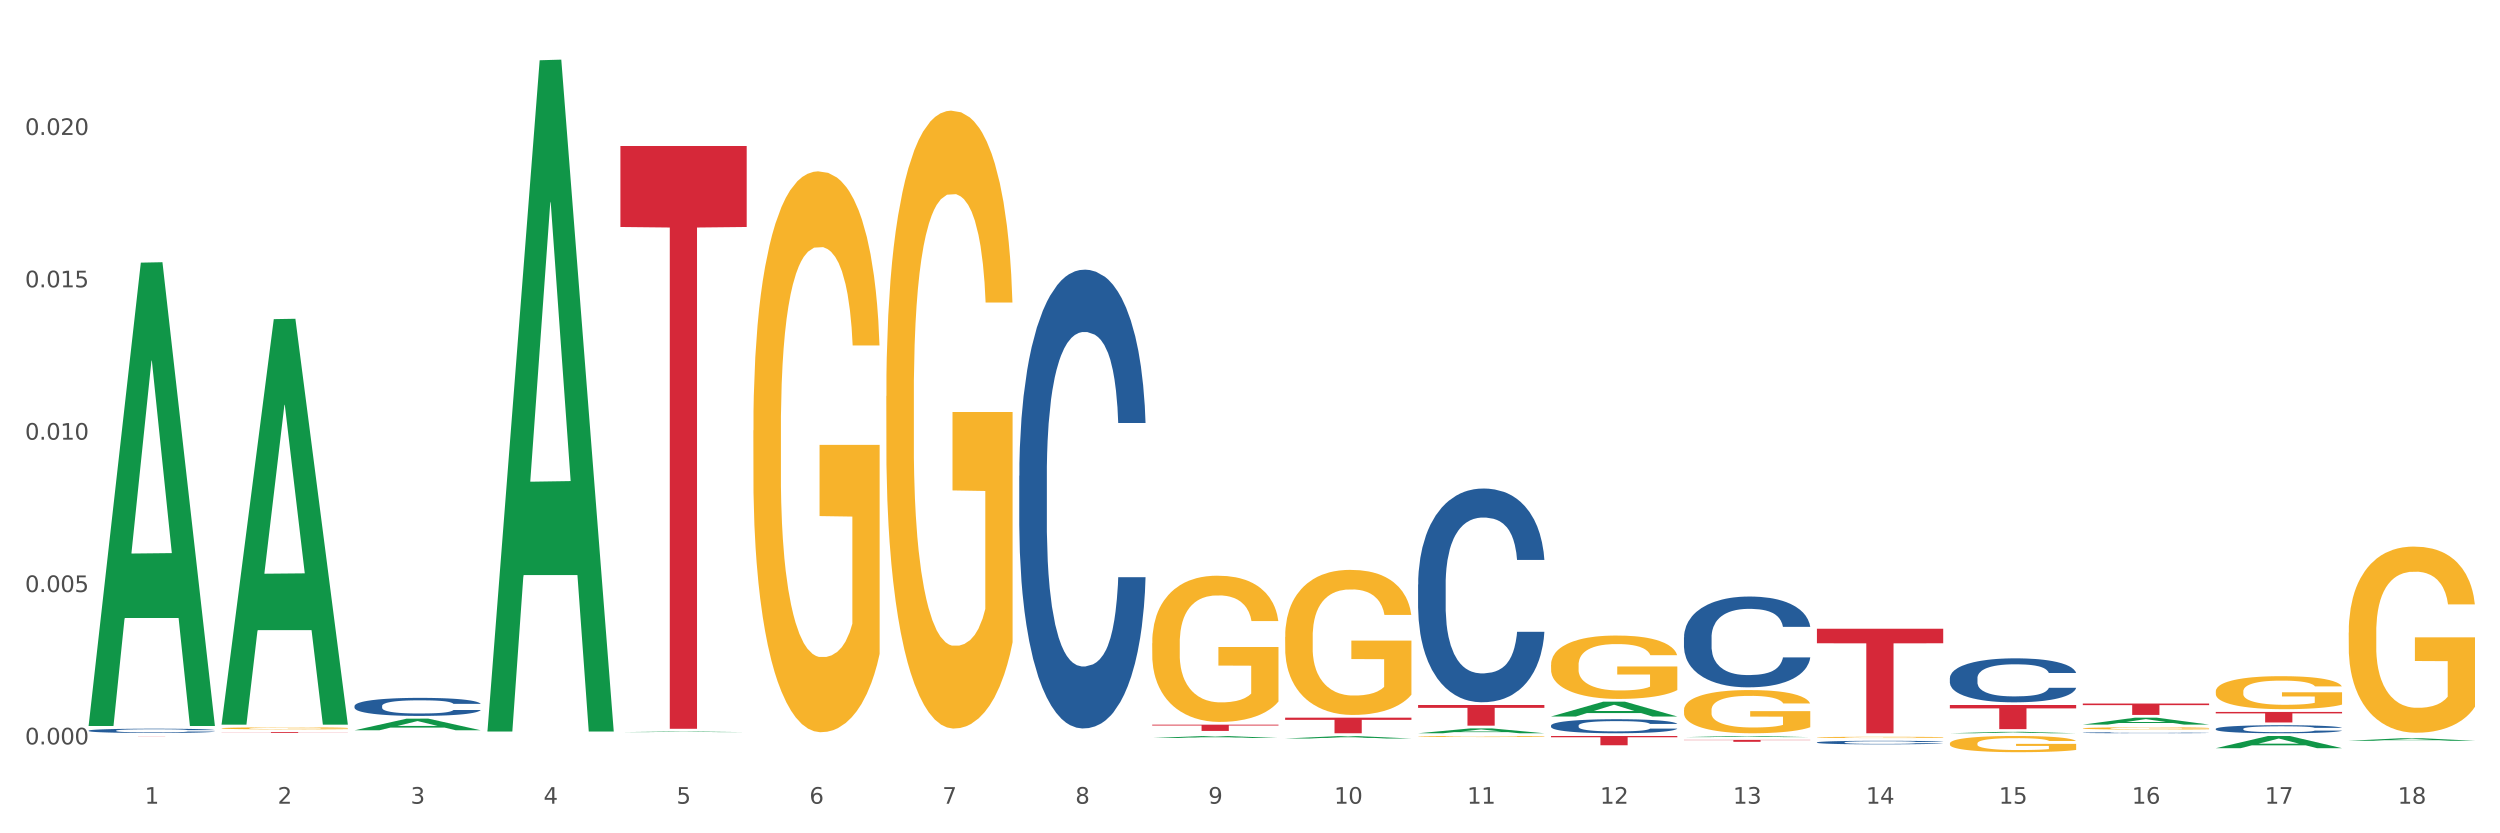 <?xml version="1.0" encoding="utf-8" standalone="no"?>
<!DOCTYPE svg PUBLIC "-//W3C//DTD SVG 1.1//EN"
  "http://www.w3.org/Graphics/SVG/1.1/DTD/svg11.dtd">
<svg xmlns:xlink="http://www.w3.org/1999/xlink" width="1080pt" height="360pt" viewBox="0 0 1080 360" xmlns="http://www.w3.org/2000/svg" version="1.1">
 <rect x="0" y="0" width="1080" height="360" fill="#333333" stroke="none"/>
 <defs>
  <style type="text/css">*{stroke-linejoin: round; stroke-linecap: butt}</style>
 </defs>
 <g id="figure_1">
  <g id="patch_1">
   <path d="M 0 360 
L 1080 360 
L 1080 0 
L 0 0 
z
" style="fill: #ffffff; stroke: #ffffff; stroke-linejoin: miter"/>
  </g>
  <g id="axes_1">
   <g id="matplotlib.axis_1">
    <g id="xtick_1">
     <g id="text_1">
      <!-- 1 -->
      <g style="fill: #4d4d4d" transform="translate(62.51 347.204) scale(0.096 -0.096)">
       <defs>
        <path id="DejaVuSans-31" d="M 794 531 
L 1825 531 
L 1825 4091 
L 703 3866 
L 703 4441 
L 1819 4666 
L 2450 4666 
L 2450 531 
L 3481 531 
L 3481 0 
L 794 0 
L 794 531 
z
" transform="scale(0.016)"/>
       </defs>
       <use xlink:href="#DejaVuSans-31"/>
      </g>
     </g>
    </g>
    <g id="xtick_2">
     <g id="text_2">
      <!-- 2 -->
      <g style="fill: #4d4d4d" transform="translate(119.942 347.204) scale(0.096 -0.096)">
       <defs>
        <path id="DejaVuSans-32" d="M 1228 531 
L 3431 531 
L 3431 0 
L 469 0 
L 469 531 
Q 828 903 1448 1529 
Q 2069 2156 2228 2338 
Q 2531 2678 2651 2914 
Q 2772 3150 2772 3378 
Q 2772 3750 2511 3984 
Q 2250 4219 1831 4219 
Q 1534 4219 1204 4116 
Q 875 4013 500 3803 
L 500 4441 
Q 881 4594 1212 4672 
Q 1544 4750 1819 4750 
Q 2544 4750 2975 4387 
Q 3406 4025 3406 3419 
Q 3406 3131 3298 2873 
Q 3191 2616 2906 2266 
Q 2828 2175 2409 1742 
Q 1991 1309 1228 531 
z
" transform="scale(0.016)"/>
       </defs>
       <use xlink:href="#DejaVuSans-32"/>
      </g>
     </g>
    </g>
    <g id="xtick_3">
     <g id="text_3">
      <!-- 3 -->
      <g style="fill: #4d4d4d" transform="translate(177.375 347.204) scale(0.096 -0.096)">
       <defs>
        <path id="DejaVuSans-33" d="M 2597 2516 
Q 3050 2419 3304 2112 
Q 3559 1806 3559 1356 
Q 3559 666 3084 287 
Q 2609 -91 1734 -91 
Q 1441 -91 1130 -33 
Q 819 25 488 141 
L 488 750 
Q 750 597 1062 519 
Q 1375 441 1716 441 
Q 2309 441 2620 675 
Q 2931 909 2931 1356 
Q 2931 1769 2642 2001 
Q 2353 2234 1838 2234 
L 1294 2234 
L 1294 2753 
L 1863 2753 
Q 2328 2753 2575 2939 
Q 2822 3125 2822 3475 
Q 2822 3834 2567 4026 
Q 2313 4219 1838 4219 
Q 1578 4219 1281 4162 
Q 984 4106 628 3988 
L 628 4550 
Q 988 4650 1302 4700 
Q 1616 4750 1894 4750 
Q 2613 4750 3031 4423 
Q 3450 4097 3450 3541 
Q 3450 3153 3228 2886 
Q 3006 2619 2597 2516 
z
" transform="scale(0.016)"/>
       </defs>
       <use xlink:href="#DejaVuSans-33"/>
      </g>
     </g>
    </g>
    <g id="xtick_4">
     <g id="text_4">
      <!-- 4 -->
      <g style="fill: #4d4d4d" transform="translate(234.808 347.204) scale(0.096 -0.096)">
       <defs>
        <path id="DejaVuSans-34" d="M 2419 4116 
L 825 1625 
L 2419 1625 
L 2419 4116 
z
M 2253 4666 
L 3047 4666 
L 3047 1625 
L 3713 1625 
L 3713 1100 
L 3047 1100 
L 3047 0 
L 2419 0 
L 2419 1100 
L 313 1100 
L 313 1709 
L 2253 4666 
z
" transform="scale(0.016)"/>
       </defs>
       <use xlink:href="#DejaVuSans-34"/>
      </g>
     </g>
    </g>
    <g id="xtick_5">
     <g id="text_5">
      <!-- 5 -->
      <g style="fill: #4d4d4d" transform="translate(292.24 347.204) scale(0.096 -0.096)">
       <defs>
        <path id="DejaVuSans-35" d="M 691 4666 
L 3169 4666 
L 3169 4134 
L 1269 4134 
L 1269 2991 
Q 1406 3038 1543 3061 
Q 1681 3084 1819 3084 
Q 2600 3084 3056 2656 
Q 3513 2228 3513 1497 
Q 3513 744 3044 326 
Q 2575 -91 1722 -91 
Q 1428 -91 1123 -41 
Q 819 9 494 109 
L 494 744 
Q 775 591 1075 516 
Q 1375 441 1709 441 
Q 2250 441 2565 725 
Q 2881 1009 2881 1497 
Q 2881 1984 2565 2268 
Q 2250 2553 1709 2553 
Q 1456 2553 1204 2497 
Q 953 2441 691 2322 
L 691 4666 
z
" transform="scale(0.016)"/>
       </defs>
       <use xlink:href="#DejaVuSans-35"/>
      </g>
     </g>
    </g>
    <g id="xtick_6">
     <g id="text_6">
      <!-- 6 -->
      <g style="fill: #4d4d4d" transform="translate(349.673 347.204) scale(0.096 -0.096)">
       <defs>
        <path id="DejaVuSans-36" d="M 2113 2584 
Q 1688 2584 1439 2293 
Q 1191 2003 1191 1497 
Q 1191 994 1439 701 
Q 1688 409 2113 409 
Q 2538 409 2786 701 
Q 3034 994 3034 1497 
Q 3034 2003 2786 2293 
Q 2538 2584 2113 2584 
z
M 3366 4563 
L 3366 3988 
Q 3128 4100 2886 4159 
Q 2644 4219 2406 4219 
Q 1781 4219 1451 3797 
Q 1122 3375 1075 2522 
Q 1259 2794 1537 2939 
Q 1816 3084 2150 3084 
Q 2853 3084 3261 2657 
Q 3669 2231 3669 1497 
Q 3669 778 3244 343 
Q 2819 -91 2113 -91 
Q 1303 -91 875 529 
Q 447 1150 447 2328 
Q 447 3434 972 4092 
Q 1497 4750 2381 4750 
Q 2619 4750 2861 4703 
Q 3103 4656 3366 4563 
z
" transform="scale(0.016)"/>
       </defs>
       <use xlink:href="#DejaVuSans-36"/>
      </g>
     </g>
    </g>
    <g id="xtick_7">
     <g id="text_7">
      <!-- 7 -->
      <g style="fill: #4d4d4d" transform="translate(407.106 347.204) scale(0.096 -0.096)">
       <defs>
        <path id="DejaVuSans-37" d="M 525 4666 
L 3525 4666 
L 3525 4397 
L 1831 0 
L 1172 0 
L 2766 4134 
L 525 4134 
L 525 4666 
z
" transform="scale(0.016)"/>
       </defs>
       <use xlink:href="#DejaVuSans-37"/>
      </g>
     </g>
    </g>
    <g id="xtick_8">
     <g id="text_8">
      <!-- 8 -->
      <g style="fill: #4d4d4d" transform="translate(464.538 347.204) scale(0.096 -0.096)">
       <defs>
        <path id="DejaVuSans-38" d="M 2034 2216 
Q 1584 2216 1326 1975 
Q 1069 1734 1069 1313 
Q 1069 891 1326 650 
Q 1584 409 2034 409 
Q 2484 409 2743 651 
Q 3003 894 3003 1313 
Q 3003 1734 2745 1975 
Q 2488 2216 2034 2216 
z
M 1403 2484 
Q 997 2584 770 2862 
Q 544 3141 544 3541 
Q 544 4100 942 4425 
Q 1341 4750 2034 4750 
Q 2731 4750 3128 4425 
Q 3525 4100 3525 3541 
Q 3525 3141 3298 2862 
Q 3072 2584 2669 2484 
Q 3125 2378 3379 2068 
Q 3634 1759 3634 1313 
Q 3634 634 3220 271 
Q 2806 -91 2034 -91 
Q 1263 -91 848 271 
Q 434 634 434 1313 
Q 434 1759 690 2068 
Q 947 2378 1403 2484 
z
M 1172 3481 
Q 1172 3119 1398 2916 
Q 1625 2713 2034 2713 
Q 2441 2713 2670 2916 
Q 2900 3119 2900 3481 
Q 2900 3844 2670 4047 
Q 2441 4250 2034 4250 
Q 1625 4250 1398 4047 
Q 1172 3844 1172 3481 
z
" transform="scale(0.016)"/>
       </defs>
       <use xlink:href="#DejaVuSans-38"/>
      </g>
     </g>
    </g>
    <g id="xtick_9">
     <g id="text_9">
      <!-- 9 -->
      <g style="fill: #4d4d4d" transform="translate(521.971 347.204) scale(0.096 -0.096)">
       <defs>
        <path id="DejaVuSans-39" d="M 703 97 
L 703 672 
Q 941 559 1184 500 
Q 1428 441 1663 441 
Q 2288 441 2617 861 
Q 2947 1281 2994 2138 
Q 2813 1869 2534 1725 
Q 2256 1581 1919 1581 
Q 1219 1581 811 2004 
Q 403 2428 403 3163 
Q 403 3881 828 4315 
Q 1253 4750 1959 4750 
Q 2769 4750 3195 4129 
Q 3622 3509 3622 2328 
Q 3622 1225 3098 567 
Q 2575 -91 1691 -91 
Q 1453 -91 1209 -44 
Q 966 3 703 97 
z
M 1959 2075 
Q 2384 2075 2632 2365 
Q 2881 2656 2881 3163 
Q 2881 3666 2632 3958 
Q 2384 4250 1959 4250 
Q 1534 4250 1286 3958 
Q 1038 3666 1038 3163 
Q 1038 2656 1286 2365 
Q 1534 2075 1959 2075 
z
" transform="scale(0.016)"/>
       </defs>
       <use xlink:href="#DejaVuSans-39"/>
      </g>
     </g>
    </g>
    <g id="xtick_10">
     <g id="text_10">
      <!-- 10 -->
      <g style="fill: #4d4d4d" transform="translate(576.35 347.204) scale(0.096 -0.096)">
       <defs>
        <path id="DejaVuSans-30" d="M 2034 4250 
Q 1547 4250 1301 3770 
Q 1056 3291 1056 2328 
Q 1056 1369 1301 889 
Q 1547 409 2034 409 
Q 2525 409 2770 889 
Q 3016 1369 3016 2328 
Q 3016 3291 2770 3770 
Q 2525 4250 2034 4250 
z
M 2034 4750 
Q 2819 4750 3233 4129 
Q 3647 3509 3647 2328 
Q 3647 1150 3233 529 
Q 2819 -91 2034 -91 
Q 1250 -91 836 529 
Q 422 1150 422 2328 
Q 422 3509 836 4129 
Q 1250 4750 2034 4750 
z
" transform="scale(0.016)"/>
       </defs>
       <use xlink:href="#DejaVuSans-31"/>
       <use xlink:href="#DejaVuSans-30" transform="translate(63.623 0)"/>
      </g>
     </g>
    </g>
    <g id="xtick_11">
     <g id="text_11">
      <!-- 11 -->
      <g style="fill: #4d4d4d" transform="translate(633.783 347.204) scale(0.096 -0.096)">
       <use xlink:href="#DejaVuSans-31"/>
       <use xlink:href="#DejaVuSans-31" transform="translate(63.623 0)"/>
      </g>
     </g>
    </g>
    <g id="xtick_12">
     <g id="text_12">
      <!-- 12 -->
      <g style="fill: #4d4d4d" transform="translate(691.215 347.204) scale(0.096 -0.096)">
       <use xlink:href="#DejaVuSans-31"/>
       <use xlink:href="#DejaVuSans-32" transform="translate(63.623 0)"/>
      </g>
     </g>
    </g>
    <g id="xtick_13">
     <g id="text_13">
      <!-- 13 -->
      <g style="fill: #4d4d4d" transform="translate(748.648 347.204) scale(0.096 -0.096)">
       <use xlink:href="#DejaVuSans-31"/>
       <use xlink:href="#DejaVuSans-33" transform="translate(63.623 0)"/>
      </g>
     </g>
    </g>
    <g id="xtick_14">
     <g id="text_14">
      <!-- 14 -->
      <g style="fill: #4d4d4d" transform="translate(806.081 347.204) scale(0.096 -0.096)">
       <use xlink:href="#DejaVuSans-31"/>
       <use xlink:href="#DejaVuSans-34" transform="translate(63.623 0)"/>
      </g>
     </g>
    </g>
    <g id="xtick_15">
     <g id="text_15">
      <!-- 15 -->
      <g style="fill: #4d4d4d" transform="translate(863.513 347.204) scale(0.096 -0.096)">
       <use xlink:href="#DejaVuSans-31"/>
       <use xlink:href="#DejaVuSans-35" transform="translate(63.623 0)"/>
      </g>
     </g>
    </g>
    <g id="xtick_16">
     <g id="text_16">
      <!-- 16 -->
      <g style="fill: #4d4d4d" transform="translate(920.946 347.204) scale(0.096 -0.096)">
       <use xlink:href="#DejaVuSans-31"/>
       <use xlink:href="#DejaVuSans-36" transform="translate(63.623 0)"/>
      </g>
     </g>
    </g>
    <g id="xtick_17">
     <g id="text_17">
      <!-- 17 -->
      <g style="fill: #4d4d4d" transform="translate(978.379 347.204) scale(0.096 -0.096)">
       <use xlink:href="#DejaVuSans-31"/>
       <use xlink:href="#DejaVuSans-37" transform="translate(63.623 0)"/>
      </g>
     </g>
    </g>
    <g id="xtick_18">
     <g id="text_18">
      <!-- 18 -->
      <g style="fill: #4d4d4d" transform="translate(1035.811 347.204) scale(0.096 -0.096)">
       <use xlink:href="#DejaVuSans-31"/>
       <use xlink:href="#DejaVuSans-38" transform="translate(63.623 0)"/>
      </g>
     </g>
    </g>
    <g id="xtick_19"/>
    <g id="xtick_20"/>
    <g id="xtick_21"/>
    <g id="xtick_22"/>
    <g id="xtick_23"/>
    <g id="xtick_24"/>
    <g id="xtick_25"/>
    <g id="xtick_26"/>
    <g id="xtick_27"/>
    <g id="xtick_28"/>
    <g id="xtick_29"/>
    <g id="xtick_30"/>
    <g id="xtick_31"/>
    <g id="xtick_32"/>
    <g id="xtick_33"/>
    <g id="xtick_34"/>
    <g id="xtick_35"/>
   </g>
   <g id="matplotlib.axis_2">
    <g id="ytick_1">
     <g id="text_19">
      <!-- 0.000 -->
      <g style="fill: #4d4d4d" transform="translate(10.8 321.587) scale(0.096 -0.096)">
       <defs>
        <path id="DejaVuSans-2e" d="M 684 794 
L 1344 794 
L 1344 0 
L 684 0 
L 684 794 
z
" transform="scale(0.016)"/>
       </defs>
       <use xlink:href="#DejaVuSans-30"/>
       <use xlink:href="#DejaVuSans-2e" transform="translate(63.623 0)"/>
       <use xlink:href="#DejaVuSans-30" transform="translate(95.41 0)"/>
       <use xlink:href="#DejaVuSans-30" transform="translate(159.033 0)"/>
       <use xlink:href="#DejaVuSans-30" transform="translate(222.656 0)"/>
      </g>
     </g>
    </g>
    <g id="ytick_2">
     <g id="text_20">
      <!-- 0.005 -->
      <g style="fill: #4d4d4d" transform="translate(10.8 255.765) scale(0.096 -0.096)">
       <use xlink:href="#DejaVuSans-30"/>
       <use xlink:href="#DejaVuSans-2e" transform="translate(63.623 0)"/>
       <use xlink:href="#DejaVuSans-30" transform="translate(95.41 0)"/>
       <use xlink:href="#DejaVuSans-30" transform="translate(159.033 0)"/>
       <use xlink:href="#DejaVuSans-35" transform="translate(222.656 0)"/>
      </g>
     </g>
    </g>
    <g id="ytick_3">
     <g id="text_21">
      <!-- 0.010 -->
      <g style="fill: #4d4d4d" transform="translate(10.8 189.943) scale(0.096 -0.096)">
       <use xlink:href="#DejaVuSans-30"/>
       <use xlink:href="#DejaVuSans-2e" transform="translate(63.623 0)"/>
       <use xlink:href="#DejaVuSans-30" transform="translate(95.41 0)"/>
       <use xlink:href="#DejaVuSans-31" transform="translate(159.033 0)"/>
       <use xlink:href="#DejaVuSans-30" transform="translate(222.656 0)"/>
      </g>
     </g>
    </g>
    <g id="ytick_4">
     <g id="text_22">
      <!-- 0.015 -->
      <g style="fill: #4d4d4d" transform="translate(10.8 124.122) scale(0.096 -0.096)">
       <use xlink:href="#DejaVuSans-30"/>
       <use xlink:href="#DejaVuSans-2e" transform="translate(63.623 0)"/>
       <use xlink:href="#DejaVuSans-30" transform="translate(95.41 0)"/>
       <use xlink:href="#DejaVuSans-31" transform="translate(159.033 0)"/>
       <use xlink:href="#DejaVuSans-35" transform="translate(222.656 0)"/>
      </g>
     </g>
    </g>
    <g id="ytick_5">
     <g id="text_23">
      <!-- 0.020 -->
      <g style="fill: #4d4d4d" transform="translate(10.8 58.3) scale(0.096 -0.096)">
       <use xlink:href="#DejaVuSans-30"/>
       <use xlink:href="#DejaVuSans-2e" transform="translate(63.623 0)"/>
       <use xlink:href="#DejaVuSans-30" transform="translate(95.41 0)"/>
       <use xlink:href="#DejaVuSans-32" transform="translate(159.033 0)"/>
       <use xlink:href="#DejaVuSans-30" transform="translate(222.656 0)"/>
      </g>
     </g>
    </g>
    <g id="ytick_6"/>
    <g id="ytick_7"/>
    <g id="ytick_8"/>
    <g id="ytick_9"/>
    <g id="ytick_10"/>
   </g>
   <g id="PolyCollection_1">
    <path d="M 38.283 313.246 
L 38.339 313.058 
L 60.839 113.461 
L 70.176 113.273 
L 92.844 313.622 
L 82.044 313.622 
L 77.151 266.968 
L 53.92 266.968 
L 53.751 267.72 
L 49.026 313.622 
L 38.283 313.622 
L 38.283 313.246 
L 56.845 239.126 
L 74.226 238.938 
L 65.62 155.977 
L 65.507 155.6 
L 65.395 156.165 
L 56.789 238.938 
L 56.845 239.126 
L 38.283 313.246 
z
" clip-path="url(#p964f621433)" style="fill: #109648"/>
    <path d="M 842.341 304.573 
L 896.902 304.573 
L 896.902 306.02 
L 875.439 306.03 
L 875.439 314.983 
L 863.674 314.983 
L 863.674 306.03 
L 842.341 306.02 
L 842.341 304.583 
L 842.341 304.573 
z
" clip-path="url(#p964f621433)" style="fill: #d62839"/>
    <path d="M 784.908 271.616 
L 839.469 271.616 
L 839.469 277.891 
L 818.007 277.934 
L 818.007 316.771 
L 806.241 316.771 
L 806.241 277.934 
L 784.908 277.891 
L 784.908 271.659 
L 784.908 271.616 
z
" clip-path="url(#p964f621433)" style="fill: #d62839"/>
    <path d="M 727.475 319.623 
L 782.036 319.623 
L 782.036 319.74 
L 760.574 319.741 
L 760.574 320.468 
L 748.809 320.468 
L 748.809 319.741 
L 727.475 319.74 
L 727.475 319.624 
L 727.475 319.623 
z
" clip-path="url(#p964f621433)" style="fill: #d62839"/>
    <path d="M 670.043 317.939 
L 724.604 317.939 
L 724.604 318.497 
L 703.141 318.501 
L 703.141 321.955 
L 691.376 321.955 
L 691.376 318.501 
L 670.043 318.497 
L 670.043 317.943 
L 670.043 317.939 
z
" clip-path="url(#p964f621433)" style="fill: #d62839"/>
    <path d="M 612.61 304.549 
L 667.171 304.549 
L 667.171 305.793 
L 645.709 305.801 
L 645.709 313.498 
L 633.943 313.498 
L 633.943 305.801 
L 612.61 305.793 
L 612.61 304.557 
L 612.61 304.549 
z
" clip-path="url(#p964f621433)" style="fill: #d62839"/>
    <path d="M 555.177 310.034 
L 609.738 310.034 
L 609.738 310.97 
L 588.276 310.977 
L 588.276 316.771 
L 576.51 316.771 
L 576.51 310.977 
L 555.177 310.97 
L 555.177 310.041 
L 555.177 310.034 
z
" clip-path="url(#p964f621433)" style="fill: #d62839"/>
    <path d="M 497.745 313.045 
L 552.306 313.045 
L 552.306 313.422 
L 530.843 313.424 
L 530.843 315.753 
L 519.078 315.753 
L 519.078 313.424 
L 497.745 313.422 
L 497.745 313.048 
L 497.745 313.045 
z
" clip-path="url(#p964f621433)" style="fill: #d62839"/>
    <path d="M 153.148 304.981 
L 153.213 304.974 
L 153.213 304.775 
L 153.406 304.504 
L 154.116 304.005 
L 155.019 303.627 
L 156.567 303.185 
L 157.405 303 
L 158.501 302.794 
L 160.759 302.459 
L 163.338 302.174 
L 165.144 302.017 
L 166.498 301.917 
L 169.53 301.739 
L 171.271 301.66 
L 173.077 301.596 
L 174.625 301.554 
L 177.204 301.504 
L 179.268 301.482 
L 181.654 301.475 
L 183.654 301.482 
L 186.298 301.511 
L 190.167 301.596 
L 191.651 301.646 
L 193.65 301.732 
L 195.714 301.846 
L 197.391 301.96 
L 199.325 302.124 
L 201.325 302.337 
L 203.259 302.608 
L 204.614 302.858 
L 205.71 303.121 
L 206.678 303.442 
L 207.387 303.791 
L 207.709 304.083 
L 195.907 304.083 
L 195.585 303.82 
L 194.94 303.535 
L 194.295 303.342 
L 193.586 303.185 
L 192.489 303.007 
L 191.522 302.893 
L 189.909 302.758 
L 188.426 302.672 
L 187.201 302.623 
L 185.717 302.58 
L 182.557 302.537 
L 180.3 302.537 
L 178.881 302.551 
L 177.14 302.587 
L 175.656 302.637 
L 173.915 302.722 
L 172.561 302.815 
L 171.206 302.936 
L 170.433 303.022 
L 169.272 303.178 
L 168.498 303.307 
L 167.466 303.528 
L 166.885 303.684 
L 165.854 304.09 
L 165.402 304.39 
L 165.209 304.596 
L 165.08 304.824 
L 165.08 305.936 
L 165.467 306.435 
L 165.789 306.649 
L 166.305 306.891 
L 167.272 307.205 
L 168.691 307.511 
L 170.175 307.732 
L 171.4 307.867 
L 172.561 307.967 
L 173.722 308.045 
L 175.141 308.117 
L 176.301 308.16 
L 178.043 308.202 
L 180.106 308.224 
L 181.719 308.224 
L 185.008 308.188 
L 186.491 308.152 
L 187.91 308.103 
L 189.458 308.024 
L 190.683 307.939 
L 191.393 307.874 
L 192.554 307.739 
L 193.457 307.597 
L 194.23 307.433 
L 194.746 307.29 
L 195.327 307.076 
L 195.778 306.834 
L 195.907 306.706 
L 207.709 306.706 
L 207.451 306.962 
L 207 307.212 
L 206.097 307.547 
L 205.388 307.739 
L 204.291 307.974 
L 203.13 308.174 
L 201.518 308.395 
L 200.035 308.559 
L 198.487 308.701 
L 196.81 308.829 
L 193.779 309.008 
L 192.683 309.057 
L 190.361 309.143 
L 188.555 309.193 
L 185.911 309.243 
L 183.202 309.271 
L 180.364 309.278 
L 177.849 309.264 
L 175.076 309.221 
L 173.335 309.179 
L 171.4 309.114 
L 169.143 309.015 
L 167.014 308.894 
L 165.015 308.751 
L 163.145 308.587 
L 161.404 308.402 
L 159.146 308.095 
L 157.469 307.796 
L 156.244 307.518 
L 155.406 307.283 
L 154.567 306.984 
L 154.116 306.777 
L 153.406 306.278 
L 153.148 305.815 
L 153.148 304.981 
z
" clip-path="url(#p964f621433)" style="fill: #255c99"/>
    <path d="M 95.716 316.262 
L 150.277 316.262 
L 150.277 316.312 
L 128.814 316.313 
L 128.814 316.621 
L 117.049 316.621 
L 117.049 316.313 
L 95.716 316.312 
L 95.716 316.263 
L 95.716 316.262 
z
" clip-path="url(#p964f621433)" style="fill: #d62839"/>
    <path d="M 38.283 317.939 
L 92.844 317.939 
L 92.844 317.948 
L 71.382 317.948 
L 71.382 317.999 
L 59.616 317.999 
L 59.616 317.948 
L 38.283 317.948 
L 38.283 317.939 
L 38.283 317.939 
z
" clip-path="url(#p964f621433)" style="fill: #d62839"/>
    <path d="M 1014.639 273.284 
L 1014.703 273.211 
L 1014.703 270.567 
L 1014.832 268.29 
L 1015.476 262.781 
L 1016.443 258.227 
L 1017.151 255.803 
L 1017.86 253.819 
L 1018.697 251.836 
L 1019.728 249.78 
L 1021.596 246.768 
L 1022.755 245.225 
L 1024.173 243.61 
L 1026.749 241.259 
L 1028.617 239.937 
L 1030.55 238.835 
L 1033.706 237.513 
L 1035.768 236.925 
L 1037.958 236.485 
L 1040.599 236.191 
L 1042.596 236.117 
L 1046.976 236.338 
L 1050.712 236.999 
L 1052.516 237.513 
L 1054.835 238.394 
L 1056.059 238.982 
L 1058.056 240.157 
L 1060.117 241.7 
L 1061.534 243.022 
L 1063.66 245.519 
L 1065.271 248.017 
L 1066.752 251.102 
L 1067.525 253.232 
L 1068.105 255.215 
L 1068.62 257.492 
L 1069.136 261.091 
L 1057.541 261.091 
L 1057.09 258.52 
L 1056.381 256.096 
L 1055.35 253.746 
L 1054.449 252.277 
L 1052.903 250.441 
L 1051.485 249.265 
L 1050.004 248.384 
L 1048.2 247.649 
L 1046.783 247.282 
L 1044.786 246.988 
L 1040.857 247.062 
L 1038.215 247.649 
L 1036.412 248.384 
L 1035.252 249.045 
L 1034.222 249.78 
L 1033.062 250.808 
L 1031.709 252.35 
L 1030.743 253.746 
L 1029.777 255.509 
L 1029.004 257.272 
L 1028.295 259.328 
L 1027.716 261.532 
L 1027.265 263.809 
L 1026.878 266.6 
L 1026.556 271.228 
L 1026.556 281.291 
L 1026.685 283.568 
L 1027.007 286.579 
L 1027.393 288.856 
L 1028.038 291.574 
L 1028.617 293.41 
L 1029.712 296.055 
L 1030.936 298.258 
L 1031.903 299.654 
L 1032.869 300.829 
L 1034.544 302.445 
L 1036.412 303.767 
L 1038.022 304.575 
L 1040.212 305.31 
L 1041.694 305.603 
L 1042.982 305.75 
L 1046.139 305.75 
L 1048.393 305.53 
L 1050.906 305.016 
L 1052.838 304.355 
L 1054.449 303.547 
L 1056.252 302.225 
L 1057.412 300.976 
L 1057.412 285.624 
L 1043.24 285.551 
L 1043.24 275.341 
L 1069.2 275.341 
L 1069.2 305.31 
L 1068.105 306.852 
L 1066.881 308.248 
L 1065.593 309.496 
L 1063.66 311.039 
L 1061.341 312.508 
L 1059.28 313.536 
L 1057.09 314.418 
L 1054.513 315.226 
L 1051.163 315.96 
L 1049.102 316.254 
L 1046.525 316.474 
L 1043.498 316.548 
L 1040.857 316.401 
L 1038.28 316.034 
L 1035.574 315.373 
L 1032.933 314.418 
L 1030.936 313.463 
L 1028.939 312.288 
L 1026.814 310.745 
L 1025.139 309.276 
L 1023.851 307.954 
L 1022.433 306.264 
L 1020.887 304.061 
L 1019.728 302.078 
L 1018.697 300.021 
L 1017.602 297.377 
L 1016.829 295.1 
L 1016.056 292.235 
L 1015.605 290.105 
L 1015.09 286.8 
L 1014.703 282.172 
L 1014.639 273.284 
z
" clip-path="url(#p964f621433)" style="fill: #f7b32b"/>
    <path d="M 957.206 298.7 
L 957.271 298.687 
L 957.271 298.218 
L 957.399 297.814 
L 958.044 296.837 
L 959.01 296.028 
L 959.718 295.598 
L 960.427 295.247 
L 961.264 294.895 
L 962.295 294.53 
L 964.163 293.995 
L 965.323 293.722 
L 966.74 293.435 
L 969.317 293.018 
L 971.185 292.783 
L 973.117 292.588 
L 976.274 292.353 
L 978.335 292.249 
L 980.525 292.171 
L 983.166 292.119 
L 985.163 292.106 
L 989.543 292.145 
L 993.28 292.262 
L 995.083 292.353 
L 997.402 292.51 
L 998.626 292.614 
L 1000.623 292.822 
L 1002.685 293.096 
L 1004.102 293.331 
L 1006.227 293.774 
L 1007.838 294.217 
L 1009.319 294.764 
L 1010.092 295.142 
L 1010.672 295.494 
L 1011.188 295.898 
L 1011.703 296.537 
L 1000.108 296.537 
L 999.657 296.081 
L 998.948 295.651 
L 997.918 295.233 
L 997.016 294.973 
L 995.47 294.647 
L 994.053 294.438 
L 992.571 294.282 
L 990.767 294.152 
L 989.35 294.087 
L 987.353 294.034 
L 983.424 294.047 
L 980.783 294.152 
L 978.979 294.282 
L 977.82 294.399 
L 976.789 294.53 
L 975.629 294.712 
L 974.277 294.986 
L 973.31 295.233 
L 972.344 295.546 
L 971.571 295.859 
L 970.863 296.224 
L 970.283 296.615 
L 969.832 297.019 
L 969.445 297.514 
L 969.123 298.335 
L 969.123 300.121 
L 969.252 300.525 
L 969.574 301.059 
L 969.961 301.463 
L 970.605 301.945 
L 971.185 302.271 
L 972.28 302.74 
L 973.504 303.131 
L 974.47 303.379 
L 975.436 303.588 
L 977.111 303.874 
L 978.979 304.109 
L 980.59 304.252 
L 982.78 304.383 
L 984.261 304.435 
L 985.55 304.461 
L 988.706 304.461 
L 990.961 304.422 
L 993.473 304.33 
L 995.405 304.213 
L 997.016 304.07 
L 998.82 303.835 
L 999.979 303.614 
L 999.979 300.89 
L 985.807 300.877 
L 985.807 299.065 
L 1011.767 299.065 
L 1011.767 304.383 
L 1010.672 304.656 
L 1009.448 304.904 
L 1008.16 305.125 
L 1006.227 305.399 
L 1003.908 305.66 
L 1001.847 305.842 
L 999.657 305.999 
L 997.08 306.142 
L 993.731 306.272 
L 991.669 306.324 
L 989.093 306.363 
L 986.065 306.377 
L 983.424 306.35 
L 980.847 306.285 
L 978.142 306.168 
L 975.501 305.999 
L 973.504 305.829 
L 971.507 305.621 
L 969.381 305.347 
L 967.706 305.086 
L 966.418 304.852 
L 965.001 304.552 
L 963.455 304.161 
L 962.295 303.809 
L 961.264 303.444 
L 960.169 302.975 
L 959.396 302.571 
L 958.623 302.063 
L 958.172 301.685 
L 957.657 301.098 
L 957.271 300.277 
L 957.206 298.7 
z
" clip-path="url(#p964f621433)" style="fill: #f7b32b"/>
    <path d="M 899.774 314.647 
L 899.838 314.646 
L 899.838 314.614 
L 899.967 314.587 
L 900.611 314.52 
L 901.577 314.465 
L 902.286 314.436 
L 902.994 314.412 
L 903.832 314.388 
L 904.862 314.363 
L 906.731 314.326 
L 907.89 314.308 
L 909.307 314.288 
L 911.884 314.26 
L 913.752 314.244 
L 915.684 314.23 
L 918.841 314.214 
L 920.902 314.207 
L 923.092 314.202 
L 925.734 314.198 
L 927.73 314.197 
L 932.111 314.2 
L 935.847 314.208 
L 937.651 314.214 
L 939.97 314.225 
L 941.194 314.232 
L 943.19 314.246 
L 945.252 314.265 
L 946.669 314.281 
L 948.795 314.311 
L 950.405 314.341 
L 951.887 314.379 
L 952.66 314.405 
L 953.24 314.429 
L 953.755 314.456 
L 954.27 314.5 
L 942.675 314.5 
L 942.224 314.469 
L 941.516 314.439 
L 940.485 314.411 
L 939.583 314.393 
L 938.037 314.371 
L 936.62 314.357 
L 935.138 314.346 
L 933.335 314.337 
L 931.918 314.333 
L 929.921 314.329 
L 925.991 314.33 
L 923.35 314.337 
L 921.546 314.346 
L 920.387 314.354 
L 919.356 314.363 
L 918.197 314.375 
L 916.844 314.394 
L 915.878 314.411 
L 914.911 314.432 
L 914.138 314.453 
L 913.43 314.478 
L 912.85 314.505 
L 912.399 314.532 
L 912.013 314.566 
L 911.691 314.622 
L 911.691 314.744 
L 911.819 314.772 
L 912.142 314.808 
L 912.528 314.836 
L 913.172 314.868 
L 913.752 314.891 
L 914.847 314.923 
L 916.071 314.949 
L 917.037 314.966 
L 918.003 314.98 
L 919.678 315 
L 921.546 315.016 
L 923.157 315.026 
L 925.347 315.035 
L 926.829 315.038 
L 928.117 315.04 
L 931.273 315.04 
L 933.528 315.037 
L 936.04 315.031 
L 937.973 315.023 
L 939.583 315.013 
L 941.387 314.997 
L 942.546 314.982 
L 942.546 314.796 
L 928.375 314.796 
L 928.375 314.672 
L 954.335 314.672 
L 954.335 315.035 
L 953.24 315.053 
L 952.016 315.07 
L 950.727 315.085 
L 948.795 315.104 
L 946.476 315.122 
L 944.414 315.134 
L 942.224 315.145 
L 939.648 315.155 
L 936.298 315.163 
L 934.237 315.167 
L 931.66 315.17 
L 928.632 315.171 
L 925.991 315.169 
L 923.415 315.164 
L 920.709 315.156 
L 918.068 315.145 
L 916.071 315.133 
L 914.074 315.119 
L 911.948 315.1 
L 910.273 315.083 
L 908.985 315.067 
L 907.568 315.046 
L 906.022 315.019 
L 904.862 314.995 
L 903.832 314.971 
L 902.737 314.939 
L 901.964 314.911 
L 901.191 314.876 
L 900.74 314.851 
L 900.224 314.811 
L 899.838 314.755 
L 899.774 314.647 
z
" clip-path="url(#p964f621433)" style="fill: #f7b32b"/>
    <path d="M 842.341 321.179 
L 842.405 321.172 
L 842.405 320.942 
L 842.534 320.743 
L 843.178 320.263 
L 844.144 319.866 
L 844.853 319.655 
L 845.562 319.482 
L 846.399 319.309 
L 847.43 319.13 
L 849.298 318.868 
L 850.457 318.733 
L 851.875 318.592 
L 854.451 318.388 
L 856.319 318.272 
L 858.252 318.176 
L 861.408 318.061 
L 863.47 318.01 
L 865.66 317.971 
L 868.301 317.946 
L 870.298 317.939 
L 874.678 317.959 
L 878.414 318.016 
L 880.218 318.061 
L 882.537 318.138 
L 883.761 318.189 
L 885.758 318.292 
L 887.819 318.426 
L 889.236 318.541 
L 891.362 318.759 
L 892.972 318.977 
L 894.454 319.245 
L 895.227 319.431 
L 895.807 319.604 
L 896.322 319.802 
L 896.837 320.116 
L 885.242 320.116 
L 884.792 319.892 
L 884.083 319.681 
L 883.052 319.476 
L 882.15 319.348 
L 880.604 319.188 
L 879.187 319.085 
L 877.706 319.009 
L 875.902 318.945 
L 874.485 318.913 
L 872.488 318.887 
L 868.558 318.893 
L 865.917 318.945 
L 864.114 319.009 
L 862.954 319.066 
L 861.924 319.13 
L 860.764 319.22 
L 859.411 319.354 
L 858.445 319.476 
L 857.479 319.63 
L 856.706 319.783 
L 855.997 319.962 
L 855.417 320.154 
L 854.967 320.353 
L 854.58 320.596 
L 854.258 321 
L 854.258 321.877 
L 854.387 322.075 
L 854.709 322.338 
L 855.095 322.536 
L 855.74 322.773 
L 856.319 322.933 
L 857.414 323.163 
L 858.638 323.355 
L 859.605 323.477 
L 860.571 323.579 
L 862.246 323.72 
L 864.114 323.836 
L 865.724 323.906 
L 867.914 323.97 
L 869.396 323.996 
L 870.684 324.008 
L 873.841 324.008 
L 876.095 323.989 
L 878.608 323.944 
L 880.54 323.887 
L 882.15 323.816 
L 883.954 323.701 
L 885.114 323.592 
L 885.114 322.254 
L 870.942 322.248 
L 870.942 321.358 
L 896.902 321.358 
L 896.902 323.97 
L 895.807 324.104 
L 894.583 324.226 
L 893.295 324.335 
L 891.362 324.469 
L 889.043 324.597 
L 886.982 324.687 
L 884.792 324.764 
L 882.215 324.834 
L 878.865 324.898 
L 876.804 324.924 
L 874.227 324.943 
L 871.2 324.95 
L 868.558 324.937 
L 865.982 324.905 
L 863.276 324.847 
L 860.635 324.764 
L 858.638 324.681 
L 856.641 324.578 
L 854.516 324.444 
L 852.841 324.316 
L 851.552 324.2 
L 850.135 324.053 
L 848.589 323.861 
L 847.43 323.688 
L 846.399 323.509 
L 845.304 323.279 
L 844.531 323.08 
L 843.758 322.83 
L 843.307 322.645 
L 842.792 322.357 
L 842.405 321.953 
L 842.341 321.179 
z
" clip-path="url(#p964f621433)" style="fill: #f7b32b"/>
    <path d="M 784.908 318.55 
L 784.973 318.549 
L 784.973 318.531 
L 785.101 318.516 
L 785.746 318.478 
L 786.712 318.447 
L 787.42 318.43 
L 788.129 318.417 
L 788.966 318.403 
L 789.997 318.389 
L 791.865 318.369 
L 793.025 318.358 
L 794.442 318.347 
L 797.018 318.331 
L 798.887 318.322 
L 800.819 318.314 
L 803.976 318.305 
L 806.037 318.301 
L 808.227 318.298 
L 810.868 318.296 
L 812.865 318.296 
L 817.245 318.297 
L 820.982 318.302 
L 822.785 318.305 
L 825.104 318.311 
L 826.328 318.315 
L 828.325 318.323 
L 830.386 318.334 
L 831.804 318.343 
L 833.929 318.36 
L 835.54 318.377 
L 837.021 318.398 
L 837.794 318.413 
L 838.374 318.426 
L 838.889 318.442 
L 839.405 318.466 
L 827.81 318.466 
L 827.359 318.449 
L 826.65 318.432 
L 825.62 318.416 
L 824.718 318.406 
L 823.172 318.394 
L 821.755 318.386 
L 820.273 318.38 
L 818.469 318.375 
L 817.052 318.372 
L 815.055 318.37 
L 811.126 318.371 
L 808.485 318.375 
L 806.681 318.38 
L 805.522 318.384 
L 804.491 318.389 
L 803.331 318.396 
L 801.979 318.407 
L 801.012 318.416 
L 800.046 318.428 
L 799.273 318.44 
L 798.564 318.454 
L 797.985 318.469 
L 797.534 318.485 
L 797.147 318.504 
L 796.825 318.536 
L 796.825 318.604 
L 796.954 318.62 
L 797.276 318.641 
L 797.663 318.656 
L 798.307 318.675 
L 798.887 318.687 
L 799.982 318.705 
L 801.206 318.72 
L 802.172 318.73 
L 803.138 318.738 
L 804.813 318.749 
L 806.681 318.758 
L 808.291 318.763 
L 810.482 318.769 
L 811.963 318.771 
L 813.252 318.772 
L 816.408 318.772 
L 818.663 318.77 
L 821.175 318.767 
L 823.107 318.762 
L 824.718 318.756 
L 826.521 318.747 
L 827.681 318.739 
L 827.681 318.634 
L 813.509 318.634 
L 813.509 318.564 
L 839.469 318.564 
L 839.469 318.769 
L 838.374 318.779 
L 837.15 318.789 
L 835.862 318.797 
L 833.929 318.808 
L 831.61 318.818 
L 829.549 318.825 
L 827.359 318.831 
L 824.782 318.836 
L 821.432 318.841 
L 819.371 318.843 
L 816.794 318.845 
L 813.767 318.845 
L 811.126 318.844 
L 808.549 318.842 
L 805.844 318.837 
L 803.203 318.831 
L 801.206 318.824 
L 799.209 318.816 
L 797.083 318.806 
L 795.408 318.796 
L 794.12 318.787 
L 792.703 318.775 
L 791.157 318.76 
L 789.997 318.746 
L 788.966 318.732 
L 787.871 318.714 
L 787.098 318.699 
L 786.325 318.679 
L 785.874 318.665 
L 785.359 318.642 
L 784.973 318.61 
L 784.908 318.55 
z
" clip-path="url(#p964f621433)" style="fill: #f7b32b"/>
    <path d="M 727.475 306.729 
L 727.54 306.712 
L 727.54 306.098 
L 727.669 305.57 
L 728.313 304.291 
L 729.279 303.234 
L 729.988 302.672 
L 730.696 302.211 
L 731.534 301.751 
L 732.564 301.274 
L 734.432 300.575 
L 735.592 300.217 
L 737.009 299.841 
L 739.586 299.296 
L 741.454 298.989 
L 743.386 298.733 
L 746.543 298.426 
L 748.604 298.29 
L 750.794 298.188 
L 753.435 298.12 
L 755.432 298.103 
L 759.813 298.154 
L 763.549 298.307 
L 765.353 298.426 
L 767.672 298.631 
L 768.895 298.767 
L 770.892 299.04 
L 772.954 299.398 
L 774.371 299.705 
L 776.497 300.285 
L 778.107 300.864 
L 779.589 301.58 
L 780.362 302.075 
L 780.941 302.535 
L 781.457 303.064 
L 781.972 303.899 
L 770.377 303.899 
L 769.926 303.302 
L 769.218 302.74 
L 768.187 302.194 
L 767.285 301.853 
L 765.739 301.427 
L 764.322 301.154 
L 762.84 300.95 
L 761.037 300.779 
L 759.619 300.694 
L 757.623 300.626 
L 753.693 300.643 
L 751.052 300.779 
L 749.248 300.95 
L 748.089 301.103 
L 747.058 301.274 
L 745.899 301.512 
L 744.546 301.87 
L 743.58 302.194 
L 742.613 302.603 
L 741.84 303.013 
L 741.132 303.49 
L 740.552 304.001 
L 740.101 304.53 
L 739.715 305.178 
L 739.393 306.252 
L 739.393 308.587 
L 739.521 309.116 
L 739.843 309.815 
L 740.23 310.343 
L 740.874 310.974 
L 741.454 311.4 
L 742.549 312.014 
L 743.773 312.526 
L 744.739 312.85 
L 745.705 313.122 
L 747.38 313.497 
L 749.248 313.804 
L 750.859 313.992 
L 753.049 314.162 
L 754.53 314.23 
L 755.819 314.265 
L 758.975 314.265 
L 761.23 314.213 
L 763.742 314.094 
L 765.675 313.941 
L 767.285 313.753 
L 769.089 313.446 
L 770.248 313.156 
L 770.248 309.593 
L 756.077 309.576 
L 756.077 307.206 
L 782.036 307.206 
L 782.036 314.162 
L 780.941 314.52 
L 779.717 314.844 
L 778.429 315.134 
L 776.497 315.492 
L 774.178 315.833 
L 772.116 316.072 
L 769.926 316.276 
L 767.349 316.464 
L 764 316.634 
L 761.938 316.702 
L 759.362 316.754 
L 756.334 316.771 
L 753.693 316.737 
L 751.116 316.651 
L 748.411 316.498 
L 745.77 316.276 
L 743.773 316.055 
L 741.776 315.782 
L 739.65 315.424 
L 737.975 315.083 
L 736.687 314.776 
L 735.27 314.384 
L 733.724 313.872 
L 732.564 313.412 
L 731.534 312.935 
L 730.439 312.321 
L 729.666 311.793 
L 728.893 311.128 
L 728.442 310.633 
L 727.926 309.866 
L 727.54 308.792 
L 727.475 306.729 
z
" clip-path="url(#p964f621433)" style="fill: #f7b32b"/>
    <path d="M 670.043 287.208 
L 670.107 287.183 
L 670.107 286.282 
L 670.236 285.507 
L 670.88 283.631 
L 671.846 282.08 
L 672.555 281.254 
L 673.264 280.579 
L 674.101 279.904 
L 675.132 279.203 
L 677 278.178 
L 678.159 277.652 
L 679.576 277.102 
L 682.153 276.302 
L 684.021 275.852 
L 685.954 275.476 
L 689.11 275.026 
L 691.171 274.826 
L 693.362 274.676 
L 696.003 274.576 
L 698 274.551 
L 702.38 274.626 
L 706.116 274.851 
L 707.92 275.026 
L 710.239 275.326 
L 711.463 275.526 
L 713.46 275.927 
L 715.521 276.452 
L 716.938 276.902 
L 719.064 277.753 
L 720.674 278.603 
L 722.156 279.654 
L 722.929 280.379 
L 723.509 281.054 
L 724.024 281.83 
L 724.539 283.055 
L 712.944 283.055 
L 712.493 282.18 
L 711.785 281.354 
L 710.754 280.554 
L 709.852 280.054 
L 708.306 279.428 
L 706.889 279.028 
L 705.408 278.728 
L 703.604 278.478 
L 702.187 278.353 
L 700.19 278.253 
L 696.26 278.278 
L 693.619 278.478 
L 691.816 278.728 
L 690.656 278.953 
L 689.625 279.203 
L 688.466 279.553 
L 687.113 280.079 
L 686.147 280.554 
L 685.181 281.154 
L 684.408 281.755 
L 683.699 282.455 
L 683.119 283.205 
L 682.668 283.981 
L 682.282 284.931 
L 681.96 286.507 
L 681.96 289.934 
L 682.089 290.709 
L 682.411 291.735 
L 682.797 292.51 
L 683.441 293.436 
L 684.021 294.061 
L 685.116 294.962 
L 686.34 295.712 
L 687.306 296.187 
L 688.273 296.587 
L 689.948 297.138 
L 691.816 297.588 
L 693.426 297.863 
L 695.616 298.113 
L 697.098 298.213 
L 698.386 298.263 
L 701.543 298.263 
L 703.797 298.188 
L 706.309 298.013 
L 708.242 297.788 
L 709.852 297.513 
L 711.656 297.063 
L 712.816 296.637 
L 712.816 291.41 
L 698.644 291.385 
L 698.644 287.908 
L 724.604 287.908 
L 724.604 298.113 
L 723.509 298.639 
L 722.285 299.114 
L 720.996 299.539 
L 719.064 300.064 
L 716.745 300.565 
L 714.684 300.915 
L 712.493 301.215 
L 709.917 301.49 
L 706.567 301.74 
L 704.506 301.84 
L 701.929 301.915 
L 698.901 301.94 
L 696.26 301.89 
L 693.684 301.765 
L 690.978 301.54 
L 688.337 301.215 
L 686.34 300.89 
L 684.343 300.49 
L 682.218 299.964 
L 680.543 299.464 
L 679.254 299.014 
L 677.837 298.438 
L 676.291 297.688 
L 675.132 297.013 
L 674.101 296.312 
L 673.006 295.412 
L 672.233 294.636 
L 671.46 293.661 
L 671.009 292.936 
L 670.494 291.81 
L 670.107 290.234 
L 670.043 287.208 
z
" clip-path="url(#p964f621433)" style="fill: #f7b32b"/>
    <path d="M 440.312 205.546 
L 440.376 205.365 
L 440.376 200.297 
L 440.57 193.418 
L 441.279 180.746 
L 442.182 171.152 
L 443.73 159.929 
L 444.568 155.222 
L 445.665 149.973 
L 447.922 141.465 
L 450.502 134.224 
L 452.308 130.241 
L 453.662 127.707 
L 456.693 123.181 
L 458.434 121.19 
L 460.24 119.561 
L 461.788 118.475 
L 464.368 117.208 
L 466.432 116.665 
L 468.818 116.484 
L 470.817 116.665 
L 473.461 117.389 
L 477.331 119.561 
L 478.814 120.828 
L 480.814 123 
L 482.877 125.897 
L 484.554 128.793 
L 486.489 132.957 
L 488.488 138.387 
L 490.423 145.266 
L 491.777 151.602 
L 492.874 158.3 
L 493.841 166.446 
L 494.551 175.316 
L 494.873 182.737 
L 483.071 182.737 
L 482.748 176.04 
L 482.103 168.799 
L 481.458 163.911 
L 480.749 159.929 
L 479.653 155.403 
L 478.685 152.507 
L 477.073 149.067 
L 475.59 146.895 
L 474.364 145.628 
L 472.881 144.542 
L 469.721 143.456 
L 467.463 143.456 
L 466.045 143.818 
L 464.303 144.723 
L 462.82 145.99 
L 461.079 148.162 
L 459.724 150.516 
L 458.37 153.593 
L 457.596 155.765 
L 456.435 159.748 
L 455.661 163.006 
L 454.629 168.618 
L 454.049 172.6 
L 453.017 182.918 
L 452.566 190.521 
L 452.372 195.771 
L 452.243 201.564 
L 452.243 229.803 
L 452.63 242.475 
L 452.953 247.905 
L 453.468 254.06 
L 454.436 262.025 
L 455.855 269.809 
L 457.338 275.421 
L 458.563 278.86 
L 459.724 281.394 
L 460.885 283.386 
L 462.304 285.196 
L 463.465 286.282 
L 465.206 287.368 
L 467.27 287.911 
L 468.882 287.911 
L 472.171 287.006 
L 473.655 286.101 
L 475.074 284.834 
L 476.621 282.842 
L 477.847 280.67 
L 478.556 279.041 
L 479.717 275.602 
L 480.62 271.981 
L 481.394 267.818 
L 481.91 264.197 
L 482.49 258.767 
L 482.942 252.612 
L 483.071 249.353 
L 494.873 249.353 
L 494.615 255.87 
L 494.164 262.206 
L 493.261 270.714 
L 492.551 275.602 
L 491.455 281.575 
L 490.294 286.644 
L 488.682 292.256 
L 487.198 296.419 
L 485.65 300.04 
L 483.974 303.298 
L 480.942 307.823 
L 479.846 309.091 
L 477.524 311.263 
L 475.719 312.53 
L 473.074 313.797 
L 470.366 314.521 
L 467.528 314.702 
L 465.013 314.34 
L 462.24 313.254 
L 460.498 312.168 
L 458.563 310.539 
L 456.306 308.005 
L 454.178 304.927 
L 452.179 301.307 
L 450.308 297.143 
L 448.567 292.437 
L 446.31 284.653 
L 444.633 277.05 
L 443.408 269.99 
L 442.569 264.016 
L 441.731 256.413 
L 441.279 251.164 
L 440.57 238.492 
L 440.312 226.726 
L 440.312 205.546 
z
" clip-path="url(#p964f621433)" style="fill: #255c99"/>
    <path d="M 612.61 252.528 
L 612.675 252.444 
L 612.675 250.082 
L 612.868 246.878 
L 613.577 240.975 
L 614.48 236.505 
L 616.028 231.276 
L 616.867 229.084 
L 617.963 226.638 
L 620.22 222.675 
L 622.8 219.301 
L 624.606 217.446 
L 625.96 216.265 
L 628.991 214.157 
L 630.733 213.229 
L 632.538 212.47 
L 634.086 211.964 
L 636.666 211.374 
L 638.73 211.121 
L 641.116 211.037 
L 643.115 211.121 
L 645.759 211.458 
L 649.629 212.47 
L 651.112 213.061 
L 653.112 214.073 
L 655.175 215.422 
L 656.852 216.771 
L 658.787 218.711 
L 660.786 221.241 
L 662.721 224.445 
L 664.075 227.397 
L 665.172 230.517 
L 666.139 234.312 
L 666.849 238.445 
L 667.171 241.902 
L 655.369 241.902 
L 655.046 238.782 
L 654.401 235.409 
L 653.757 233.132 
L 653.047 231.276 
L 651.951 229.168 
L 650.983 227.819 
L 649.371 226.216 
L 647.888 225.204 
L 646.662 224.614 
L 645.179 224.108 
L 642.019 223.602 
L 639.762 223.602 
L 638.343 223.771 
L 636.601 224.192 
L 635.118 224.783 
L 633.377 225.795 
L 632.022 226.891 
L 630.668 228.325 
L 629.894 229.337 
L 628.733 231.192 
L 627.959 232.71 
L 626.927 235.324 
L 626.347 237.18 
L 625.315 241.987 
L 624.864 245.528 
L 624.67 247.974 
L 624.541 250.673 
L 624.541 263.829 
L 624.928 269.732 
L 625.251 272.262 
L 625.767 275.129 
L 626.734 278.84 
L 628.153 282.466 
L 629.636 285.08 
L 630.862 286.682 
L 632.022 287.863 
L 633.183 288.791 
L 634.602 289.634 
L 635.763 290.14 
L 637.504 290.646 
L 639.568 290.899 
L 641.18 290.899 
L 644.47 290.477 
L 645.953 290.056 
L 647.372 289.465 
L 648.92 288.538 
L 650.145 287.526 
L 650.854 286.767 
L 652.015 285.164 
L 652.918 283.478 
L 653.692 281.538 
L 654.208 279.852 
L 654.788 277.322 
L 655.24 274.454 
L 655.369 272.936 
L 667.171 272.936 
L 666.913 275.972 
L 666.462 278.924 
L 665.559 282.888 
L 664.849 285.164 
L 663.753 287.947 
L 662.592 290.309 
L 660.98 292.923 
L 659.496 294.863 
L 657.949 296.549 
L 656.272 298.067 
L 653.241 300.176 
L 652.144 300.766 
L 649.822 301.778 
L 648.017 302.368 
L 645.372 302.959 
L 642.664 303.296 
L 639.826 303.38 
L 637.311 303.212 
L 634.538 302.706 
L 632.796 302.2 
L 630.862 301.441 
L 628.604 300.26 
L 626.476 298.826 
L 624.477 297.14 
L 622.606 295.2 
L 620.865 293.007 
L 618.608 289.381 
L 616.931 285.839 
L 615.706 282.55 
L 614.867 279.767 
L 614.029 276.225 
L 613.577 273.78 
L 612.868 267.876 
L 612.61 262.395 
L 612.61 252.528 
z
" clip-path="url(#p964f621433)" style="fill: #255c99"/>
    <path d="M 670.043 313.429 
L 670.107 313.423 
L 670.107 313.268 
L 670.301 313.057 
L 671.01 312.67 
L 671.913 312.376 
L 673.461 312.032 
L 674.299 311.888 
L 675.396 311.727 
L 677.653 311.467 
L 680.233 311.245 
L 682.038 311.123 
L 683.393 311.046 
L 686.424 310.907 
L 688.165 310.846 
L 689.971 310.796 
L 691.519 310.763 
L 694.099 310.724 
L 696.162 310.708 
L 698.549 310.702 
L 700.548 310.708 
L 703.192 310.73 
L 707.062 310.796 
L 708.545 310.835 
L 710.544 310.902 
L 712.608 310.99 
L 714.285 311.079 
L 716.22 311.206 
L 718.219 311.373 
L 720.154 311.583 
L 721.508 311.777 
L 722.605 311.982 
L 723.572 312.232 
L 724.281 312.503 
L 724.604 312.731 
L 712.802 312.731 
L 712.479 312.525 
L 711.834 312.304 
L 711.189 312.154 
L 710.48 312.032 
L 709.383 311.894 
L 708.416 311.805 
L 706.804 311.7 
L 705.32 311.633 
L 704.095 311.594 
L 702.612 311.561 
L 699.452 311.528 
L 697.194 311.528 
L 695.775 311.539 
L 694.034 311.567 
L 692.551 311.605 
L 690.809 311.672 
L 689.455 311.744 
L 688.101 311.838 
L 687.327 311.905 
L 686.166 312.027 
L 685.392 312.126 
L 684.36 312.298 
L 683.78 312.42 
L 682.748 312.736 
L 682.296 312.969 
L 682.103 313.13 
L 681.974 313.307 
L 681.974 314.171 
L 682.361 314.559 
L 682.683 314.726 
L 683.199 314.914 
L 684.167 315.158 
L 685.586 315.396 
L 687.069 315.568 
L 688.294 315.673 
L 689.455 315.751 
L 690.616 315.812 
L 692.035 315.867 
L 693.196 315.901 
L 694.937 315.934 
L 697.001 315.95 
L 698.613 315.95 
L 701.902 315.923 
L 703.386 315.895 
L 704.804 315.856 
L 706.352 315.795 
L 707.578 315.729 
L 708.287 315.679 
L 709.448 315.574 
L 710.351 315.463 
L 711.125 315.335 
L 711.641 315.224 
L 712.221 315.058 
L 712.673 314.87 
L 712.802 314.77 
L 724.604 314.77 
L 724.346 314.97 
L 723.894 315.163 
L 722.991 315.424 
L 722.282 315.574 
L 721.186 315.756 
L 720.025 315.912 
L 718.412 316.083 
L 716.929 316.211 
L 715.381 316.322 
L 713.704 316.422 
L 710.673 316.56 
L 709.577 316.599 
L 707.255 316.665 
L 705.449 316.704 
L 702.805 316.743 
L 700.096 316.765 
L 697.259 316.771 
L 694.744 316.76 
L 691.97 316.726 
L 690.229 316.693 
L 688.294 316.643 
L 686.037 316.566 
L 683.909 316.471 
L 681.909 316.361 
L 680.039 316.233 
L 678.298 316.089 
L 676.041 315.851 
L 674.364 315.618 
L 673.138 315.402 
L 672.3 315.219 
L 671.462 314.986 
L 671.01 314.825 
L 670.301 314.437 
L 670.043 314.077 
L 670.043 313.429 
z
" clip-path="url(#p964f621433)" style="fill: #255c99"/>
    <path d="M 727.475 275.328 
L 727.54 275.293 
L 727.54 274.289 
L 727.733 272.928 
L 728.443 270.42 
L 729.346 268.521 
L 730.894 266.299 
L 731.732 265.368 
L 732.828 264.329 
L 735.086 262.645 
L 737.665 261.211 
L 739.471 260.423 
L 740.825 259.922 
L 743.857 259.026 
L 745.598 258.632 
L 747.404 258.309 
L 748.952 258.094 
L 751.531 257.843 
L 753.595 257.736 
L 755.981 257.7 
L 757.981 257.736 
L 760.625 257.879 
L 764.494 258.309 
L 765.978 258.56 
L 767.977 258.99 
L 770.041 259.563 
L 771.718 260.137 
L 773.652 260.961 
L 775.652 262.036 
L 777.586 263.397 
L 778.941 264.651 
L 780.037 265.977 
L 781.005 267.589 
L 781.714 269.345 
L 782.036 270.814 
L 770.234 270.814 
L 769.912 269.488 
L 769.267 268.055 
L 768.622 267.088 
L 767.913 266.299 
L 766.816 265.404 
L 765.849 264.83 
L 764.236 264.149 
L 762.753 263.72 
L 761.528 263.469 
L 760.044 263.254 
L 756.884 263.039 
L 754.627 263.039 
L 753.208 263.11 
L 751.467 263.29 
L 749.983 263.54 
L 748.242 263.97 
L 746.888 264.436 
L 745.533 265.045 
L 744.76 265.475 
L 743.599 266.263 
L 742.825 266.908 
L 741.793 268.019 
L 741.212 268.807 
L 740.181 270.85 
L 739.729 272.355 
L 739.536 273.394 
L 739.407 274.54 
L 739.407 280.13 
L 739.794 282.638 
L 740.116 283.713 
L 740.632 284.931 
L 741.599 286.507 
L 743.018 288.048 
L 744.502 289.159 
L 745.727 289.839 
L 746.888 290.341 
L 748.049 290.735 
L 749.468 291.094 
L 750.628 291.309 
L 752.37 291.523 
L 754.433 291.631 
L 756.046 291.631 
L 759.335 291.452 
L 760.818 291.273 
L 762.237 291.022 
L 763.785 290.628 
L 765.01 290.198 
L 765.72 289.875 
L 766.881 289.195 
L 767.784 288.478 
L 768.557 287.654 
L 769.073 286.937 
L 769.654 285.862 
L 770.105 284.644 
L 770.234 283.999 
L 782.036 283.999 
L 781.779 285.289 
L 781.327 286.543 
L 780.424 288.227 
L 779.715 289.195 
L 778.618 290.377 
L 777.457 291.38 
L 775.845 292.491 
L 774.362 293.315 
L 772.814 294.032 
L 771.137 294.677 
L 768.106 295.572 
L 767.01 295.823 
L 764.688 296.253 
L 762.882 296.504 
L 760.238 296.755 
L 757.529 296.898 
L 754.691 296.934 
L 752.176 296.862 
L 749.403 296.647 
L 747.662 296.432 
L 745.727 296.11 
L 743.47 295.608 
L 741.341 294.999 
L 739.342 294.282 
L 737.472 293.458 
L 735.731 292.527 
L 733.473 290.986 
L 731.796 289.481 
L 730.571 288.084 
L 729.733 286.901 
L 728.894 285.397 
L 728.443 284.358 
L 727.733 281.849 
L 727.475 279.52 
L 727.475 275.328 
z
" clip-path="url(#p964f621433)" style="fill: #255c99"/>
    <path d="M 784.908 320.708 
L 784.973 320.707 
L 784.973 320.668 
L 785.166 320.614 
L 785.876 320.515 
L 786.778 320.44 
L 788.326 320.353 
L 789.165 320.316 
L 790.261 320.275 
L 792.518 320.209 
L 795.098 320.152 
L 796.904 320.121 
L 798.258 320.102 
L 801.289 320.066 
L 803.031 320.051 
L 804.836 320.038 
L 806.384 320.03 
L 808.964 320.02 
L 811.028 320.015 
L 813.414 320.014 
L 815.413 320.015 
L 818.058 320.021 
L 821.927 320.038 
L 823.41 320.048 
L 825.41 320.065 
L 827.473 320.087 
L 829.15 320.11 
L 831.085 320.142 
L 833.084 320.185 
L 835.019 320.238 
L 836.374 320.288 
L 837.47 320.34 
L 838.437 320.404 
L 839.147 320.473 
L 839.469 320.531 
L 827.667 320.531 
L 827.345 320.478 
L 826.7 320.422 
L 826.055 320.384 
L 825.345 320.353 
L 824.249 320.317 
L 823.281 320.295 
L 821.669 320.268 
L 820.186 320.251 
L 818.96 320.241 
L 817.477 320.233 
L 814.317 320.224 
L 812.06 320.224 
L 810.641 320.227 
L 808.9 320.234 
L 807.416 320.244 
L 805.675 320.261 
L 804.321 320.279 
L 802.966 320.303 
L 802.192 320.32 
L 801.031 320.351 
L 800.257 320.377 
L 799.226 320.421 
L 798.645 320.452 
L 797.613 320.532 
L 797.162 320.591 
L 796.968 320.632 
L 796.839 320.677 
L 796.839 320.898 
L 797.226 320.996 
L 797.549 321.039 
L 798.065 321.087 
L 799.032 321.149 
L 800.451 321.21 
L 801.934 321.253 
L 803.16 321.28 
L 804.321 321.3 
L 805.481 321.315 
L 806.9 321.33 
L 808.061 321.338 
L 809.802 321.346 
L 811.866 321.351 
L 813.479 321.351 
L 816.768 321.344 
L 818.251 321.337 
L 819.67 321.327 
L 821.218 321.311 
L 822.443 321.294 
L 823.152 321.282 
L 824.313 321.255 
L 825.216 321.226 
L 825.99 321.194 
L 826.506 321.166 
L 827.087 321.123 
L 827.538 321.075 
L 827.667 321.05 
L 839.469 321.05 
L 839.211 321.101 
L 838.76 321.15 
L 837.857 321.217 
L 837.147 321.255 
L 836.051 321.301 
L 834.89 321.341 
L 833.278 321.385 
L 831.795 321.417 
L 830.247 321.445 
L 828.57 321.471 
L 825.539 321.506 
L 824.442 321.516 
L 822.121 321.533 
L 820.315 321.543 
L 817.671 321.553 
L 814.962 321.558 
L 812.124 321.56 
L 809.609 321.557 
L 806.836 321.548 
L 805.094 321.54 
L 803.16 321.527 
L 800.902 321.507 
L 798.774 321.483 
L 796.775 321.455 
L 794.905 321.423 
L 793.163 321.386 
L 790.906 321.325 
L 789.229 321.266 
L 788.004 321.211 
L 787.165 321.164 
L 786.327 321.105 
L 785.876 321.064 
L 785.166 320.965 
L 784.908 320.874 
L 784.908 320.708 
z
" clip-path="url(#p964f621433)" style="fill: #255c99"/>
    <path d="M 842.341 292.938 
L 842.405 292.92 
L 842.405 292.434 
L 842.599 291.775 
L 843.308 290.56 
L 844.211 289.64 
L 845.759 288.563 
L 846.597 288.112 
L 847.694 287.609 
L 849.951 286.793 
L 852.531 286.098 
L 854.337 285.717 
L 855.691 285.474 
L 858.722 285.04 
L 860.463 284.849 
L 862.269 284.692 
L 863.817 284.588 
L 866.397 284.467 
L 868.46 284.415 
L 870.847 284.397 
L 872.846 284.415 
L 875.49 284.484 
L 879.36 284.692 
L 880.843 284.814 
L 882.842 285.022 
L 884.906 285.3 
L 886.583 285.578 
L 888.518 285.977 
L 890.517 286.498 
L 892.452 287.157 
L 893.806 287.765 
L 894.903 288.407 
L 895.87 289.188 
L 896.579 290.039 
L 896.902 290.75 
L 885.1 290.75 
L 884.777 290.108 
L 884.132 289.414 
L 883.487 288.945 
L 882.778 288.563 
L 881.682 288.129 
L 880.714 287.852 
L 879.102 287.522 
L 877.618 287.314 
L 876.393 287.192 
L 874.91 287.088 
L 871.75 286.984 
L 869.492 286.984 
L 868.074 287.018 
L 866.332 287.105 
L 864.849 287.227 
L 863.108 287.435 
L 861.753 287.661 
L 860.399 287.956 
L 859.625 288.164 
L 858.464 288.546 
L 857.69 288.858 
L 856.658 289.397 
L 856.078 289.778 
L 855.046 290.768 
L 854.594 291.497 
L 854.401 292 
L 854.272 292.556 
L 854.272 295.264 
L 854.659 296.479 
L 854.981 296.999 
L 855.497 297.59 
L 856.465 298.353 
L 857.884 299.1 
L 859.367 299.638 
L 860.592 299.968 
L 861.753 300.211 
L 862.914 300.402 
L 864.333 300.575 
L 865.494 300.679 
L 867.235 300.783 
L 869.299 300.836 
L 870.911 300.836 
L 874.2 300.749 
L 875.684 300.662 
L 877.103 300.54 
L 878.65 300.35 
L 879.876 300.141 
L 880.585 299.985 
L 881.746 299.655 
L 882.649 299.308 
L 883.423 298.909 
L 883.939 298.562 
L 884.519 298.041 
L 884.971 297.451 
L 885.1 297.138 
L 896.902 297.138 
L 896.644 297.763 
L 896.192 298.371 
L 895.29 299.187 
L 894.58 299.655 
L 893.484 300.228 
L 892.323 300.714 
L 890.711 301.252 
L 889.227 301.651 
L 887.679 301.999 
L 886.003 302.311 
L 882.971 302.745 
L 881.875 302.866 
L 879.553 303.075 
L 877.747 303.196 
L 875.103 303.318 
L 872.395 303.387 
L 869.557 303.405 
L 867.042 303.37 
L 864.268 303.266 
L 862.527 303.162 
L 860.592 303.005 
L 858.335 302.762 
L 856.207 302.467 
L 854.208 302.12 
L 852.337 301.721 
L 850.596 301.269 
L 848.339 300.523 
L 846.662 299.794 
L 845.436 299.117 
L 844.598 298.544 
L 843.76 297.815 
L 843.308 297.312 
L 842.599 296.097 
L 842.341 294.968 
L 842.341 292.938 
z
" clip-path="url(#p964f621433)" style="fill: #255c99"/>
    <path d="M 899.774 303.941 
L 954.335 303.941 
L 954.335 304.624 
L 932.872 304.629 
L 932.872 308.862 
L 921.107 308.862 
L 921.107 304.629 
L 899.774 304.624 
L 899.774 303.945 
L 899.774 303.941 
z
" clip-path="url(#p964f621433)" style="fill: #d62839"/>
    <path d="M 899.774 316.533 
L 899.838 316.533 
L 899.838 316.522 
L 900.032 316.507 
L 900.741 316.479 
L 901.644 316.458 
L 903.192 316.434 
L 904.03 316.424 
L 905.126 316.412 
L 907.384 316.394 
L 909.963 316.378 
L 911.769 316.369 
L 913.124 316.364 
L 916.155 316.354 
L 917.896 316.349 
L 919.702 316.346 
L 921.25 316.344 
L 923.829 316.341 
L 925.893 316.34 
L 928.279 316.339 
L 930.279 316.34 
L 932.923 316.341 
L 936.793 316.346 
L 938.276 316.349 
L 940.275 316.353 
L 942.339 316.36 
L 944.016 316.366 
L 945.951 316.375 
L 947.95 316.387 
L 949.885 316.402 
L 951.239 316.416 
L 952.335 316.43 
L 953.303 316.448 
L 954.012 316.467 
L 954.335 316.483 
L 942.532 316.483 
L 942.21 316.469 
L 941.565 316.453 
L 940.92 316.442 
L 940.211 316.434 
L 939.114 316.424 
L 938.147 316.418 
L 936.535 316.41 
L 935.051 316.405 
L 933.826 316.403 
L 932.342 316.4 
L 929.182 316.398 
L 926.925 316.398 
L 925.506 316.399 
L 923.765 316.401 
L 922.282 316.403 
L 920.54 316.408 
L 919.186 316.413 
L 917.832 316.42 
L 917.058 316.425 
L 915.897 316.433 
L 915.123 316.44 
L 914.091 316.453 
L 913.511 316.461 
L 912.479 316.484 
L 912.027 316.5 
L 911.834 316.512 
L 911.705 316.524 
L 911.705 316.586 
L 912.092 316.613 
L 912.414 316.625 
L 912.93 316.639 
L 913.897 316.656 
L 915.316 316.673 
L 916.8 316.685 
L 918.025 316.693 
L 919.186 316.698 
L 920.347 316.703 
L 921.766 316.706 
L 922.927 316.709 
L 924.668 316.711 
L 926.732 316.712 
L 928.344 316.712 
L 931.633 316.71 
L 933.116 316.708 
L 934.535 316.706 
L 936.083 316.701 
L 937.308 316.697 
L 938.018 316.693 
L 939.179 316.686 
L 940.082 316.678 
L 940.856 316.669 
L 941.372 316.661 
L 941.952 316.649 
L 942.403 316.636 
L 942.532 316.628 
L 954.335 316.628 
L 954.077 316.643 
L 953.625 316.656 
L 952.722 316.675 
L 952.013 316.686 
L 950.916 316.699 
L 949.756 316.71 
L 948.143 316.722 
L 946.66 316.731 
L 945.112 316.739 
L 943.435 316.746 
L 940.404 316.756 
L 939.308 316.758 
L 936.986 316.763 
L 935.18 316.766 
L 932.536 316.769 
L 929.827 316.77 
L 926.99 316.771 
L 924.474 316.77 
L 921.701 316.768 
L 919.96 316.765 
L 918.025 316.762 
L 915.768 316.756 
L 913.64 316.749 
L 911.64 316.742 
L 909.77 316.732 
L 908.029 316.722 
L 905.771 316.705 
L 904.095 316.689 
L 902.869 316.673 
L 902.031 316.66 
L 901.192 316.644 
L 900.741 316.632 
L 900.032 316.605 
L 899.774 316.579 
L 899.774 316.533 
z
" clip-path="url(#p964f621433)" style="fill: #255c99"/>
    <path d="M 95.716 314.619 
L 95.78 314.619 
L 95.78 314.59 
L 95.909 314.565 
L 96.553 314.504 
L 97.519 314.454 
L 98.228 314.428 
L 98.937 314.406 
L 99.774 314.384 
L 100.805 314.362 
L 102.673 314.329 
L 103.832 314.312 
L 105.249 314.294 
L 107.826 314.268 
L 109.694 314.254 
L 111.627 314.242 
L 114.783 314.227 
L 116.844 314.221 
L 119.035 314.216 
L 121.676 314.213 
L 123.673 314.212 
L 128.053 314.214 
L 131.789 314.222 
L 133.593 314.227 
L 135.912 314.237 
L 137.136 314.243 
L 139.133 314.256 
L 141.194 314.273 
L 142.611 314.288 
L 144.737 314.315 
L 146.347 314.342 
L 147.829 314.376 
L 148.602 314.4 
L 149.182 314.421 
L 149.697 314.446 
L 150.212 314.486 
L 138.617 314.486 
L 138.166 314.458 
L 137.458 314.431 
L 136.427 314.405 
L 135.525 314.389 
L 133.979 314.369 
L 132.562 314.356 
L 131.081 314.346 
L 129.277 314.338 
L 127.86 314.334 
L 125.863 314.331 
L 121.933 314.332 
L 119.292 314.338 
L 117.489 314.346 
L 116.329 314.354 
L 115.298 314.362 
L 114.139 314.373 
L 112.786 314.39 
L 111.82 314.405 
L 110.854 314.425 
L 110.081 314.444 
L 109.372 314.466 
L 108.792 314.491 
L 108.341 314.516 
L 107.955 314.546 
L 107.633 314.597 
L 107.633 314.707 
L 107.762 314.732 
L 108.084 314.765 
L 108.47 314.79 
L 109.114 314.82 
L 109.694 314.84 
L 110.789 314.869 
L 112.013 314.893 
L 112.979 314.908 
L 113.946 314.921 
L 115.621 314.939 
L 117.489 314.954 
L 119.099 314.962 
L 121.289 314.97 
L 122.771 314.974 
L 124.059 314.975 
L 127.216 314.975 
L 129.47 314.973 
L 131.982 314.967 
L 133.915 314.96 
L 135.525 314.951 
L 137.329 314.937 
L 138.488 314.923 
L 138.488 314.755 
L 124.317 314.754 
L 124.317 314.642 
L 150.277 314.642 
L 150.277 314.97 
L 149.182 314.987 
L 147.958 315.003 
L 146.669 315.016 
L 144.737 315.033 
L 142.418 315.049 
L 140.357 315.061 
L 138.166 315.07 
L 135.59 315.079 
L 132.24 315.087 
L 130.179 315.09 
L 127.602 315.093 
L 124.574 315.094 
L 121.933 315.092 
L 119.357 315.088 
L 116.651 315.081 
L 114.01 315.07 
L 112.013 315.06 
L 110.016 315.047 
L 107.89 315.03 
L 106.216 315.014 
L 104.927 314.999 
L 103.51 314.981 
L 101.964 314.957 
L 100.805 314.935 
L 99.774 314.913 
L 98.679 314.884 
L 97.906 314.859 
L 97.133 314.827 
L 96.682 314.804 
L 96.167 314.768 
L 95.78 314.717 
L 95.716 314.619 
z
" clip-path="url(#p964f621433)" style="fill: #f7b32b"/>
    <path d="M 325.447 185.985 
L 325.511 185.764 
L 325.511 177.797 
L 325.64 170.937 
L 326.284 154.34 
L 327.25 140.62 
L 327.959 133.317 
L 328.667 127.342 
L 329.505 121.367 
L 330.535 115.17 
L 332.404 106.097 
L 333.563 101.45 
L 334.98 96.581 
L 337.557 89.5 
L 339.425 85.517 
L 341.357 82.197 
L 344.514 78.214 
L 346.575 76.443 
L 348.765 75.116 
L 351.406 74.23 
L 353.403 74.009 
L 357.784 74.673 
L 361.52 76.665 
L 363.324 78.214 
L 365.643 80.869 
L 366.867 82.64 
L 368.863 86.18 
L 370.925 90.828 
L 372.342 94.811 
L 374.468 102.335 
L 376.078 109.859 
L 377.56 119.154 
L 378.333 125.571 
L 378.912 131.546 
L 379.428 138.407 
L 379.943 149.25 
L 368.348 149.25 
L 367.897 141.505 
L 367.189 134.202 
L 366.158 127.12 
L 365.256 122.695 
L 363.71 117.162 
L 362.293 113.621 
L 360.811 110.966 
L 359.008 108.753 
L 357.591 107.646 
L 355.594 106.761 
L 351.664 106.982 
L 349.023 108.753 
L 347.219 110.966 
L 346.06 112.957 
L 345.029 115.17 
L 343.87 118.269 
L 342.517 122.916 
L 341.551 127.12 
L 340.584 132.432 
L 339.811 137.743 
L 339.103 143.939 
L 338.523 150.578 
L 338.072 157.438 
L 337.686 165.847 
L 337.364 179.789 
L 337.364 210.107 
L 337.492 216.967 
L 337.815 226.04 
L 338.201 232.9 
L 338.845 241.088 
L 339.425 246.621 
L 340.52 254.588 
L 341.744 261.226 
L 342.71 265.431 
L 343.676 268.972 
L 345.351 273.84 
L 347.219 277.824 
L 348.83 280.258 
L 351.02 282.471 
L 352.502 283.356 
L 353.79 283.799 
L 356.946 283.799 
L 359.201 283.135 
L 361.713 281.586 
L 363.646 279.594 
L 365.256 277.16 
L 367.06 273.177 
L 368.219 269.414 
L 368.219 223.163 
L 354.048 222.942 
L 354.048 192.182 
L 380.008 192.182 
L 380.008 282.471 
L 378.912 287.118 
L 377.689 291.323 
L 376.4 295.085 
L 374.468 299.732 
L 372.149 304.158 
L 370.087 307.256 
L 367.897 309.912 
L 365.321 312.346 
L 361.971 314.559 
L 359.91 315.444 
L 357.333 316.108 
L 354.305 316.329 
L 351.664 315.887 
L 349.087 314.78 
L 346.382 312.789 
L 343.741 309.912 
L 341.744 307.035 
L 339.747 303.494 
L 337.621 298.847 
L 335.946 294.421 
L 334.658 290.438 
L 333.241 285.348 
L 331.695 278.709 
L 330.535 272.734 
L 329.505 266.538 
L 328.41 258.571 
L 327.637 251.711 
L 326.864 243.08 
L 326.413 236.663 
L 325.897 226.704 
L 325.511 212.762 
L 325.447 185.985 
z
" clip-path="url(#p964f621433)" style="fill: #f7b32b"/>
    <path d="M 382.879 171.15 
L 382.944 170.906 
L 382.944 162.129 
L 383.072 154.572 
L 383.717 136.287 
L 384.683 121.172 
L 385.391 113.126 
L 386.1 106.544 
L 386.937 99.962 
L 387.968 93.135 
L 389.836 83.14 
L 390.996 78.02 
L 392.413 72.657 
L 394.99 64.855 
L 396.858 60.467 
L 398.79 56.81 
L 401.947 52.422 
L 404.008 50.471 
L 406.198 49.008 
L 408.839 48.033 
L 410.836 47.789 
L 415.216 48.521 
L 418.953 50.715 
L 420.756 52.422 
L 423.075 55.347 
L 424.299 57.297 
L 426.296 61.198 
L 428.358 66.318 
L 429.775 70.706 
L 431.9 78.995 
L 433.511 87.284 
L 434.992 97.524 
L 435.765 104.594 
L 436.345 111.176 
L 436.861 118.734 
L 437.376 130.68 
L 425.781 130.68 
L 425.33 122.147 
L 424.621 114.102 
L 423.591 106.3 
L 422.689 101.424 
L 421.143 95.329 
L 419.726 91.429 
L 418.244 88.503 
L 416.44 86.065 
L 415.023 84.846 
L 413.026 83.871 
L 409.097 84.115 
L 406.456 86.065 
L 404.652 88.503 
L 403.493 90.697 
L 402.462 93.135 
L 401.302 96.548 
L 399.95 101.668 
L 398.983 106.3 
L 398.017 112.151 
L 397.244 118.002 
L 396.536 124.829 
L 395.956 132.142 
L 395.505 139.7 
L 395.118 148.964 
L 394.796 164.323 
L 394.796 197.723 
L 394.925 205.281 
L 395.247 215.276 
L 395.634 222.834 
L 396.278 231.855 
L 396.858 237.949 
L 397.953 246.726 
L 399.177 254.04 
L 400.143 258.672 
L 401.109 262.573 
L 402.784 267.936 
L 404.652 272.324 
L 406.263 275.006 
L 408.453 277.444 
L 409.934 278.419 
L 411.223 278.907 
L 414.379 278.907 
L 416.634 278.176 
L 419.146 276.469 
L 421.078 274.275 
L 422.689 271.593 
L 424.492 267.205 
L 425.652 263.06 
L 425.652 212.107 
L 411.48 211.863 
L 411.48 177.976 
L 437.44 177.976 
L 437.44 277.444 
L 436.345 282.564 
L 435.121 287.196 
L 433.833 291.34 
L 431.9 296.46 
L 429.581 301.336 
L 427.52 304.749 
L 425.33 307.675 
L 422.753 310.356 
L 419.404 312.794 
L 417.342 313.77 
L 414.766 314.501 
L 411.738 314.745 
L 409.097 314.257 
L 406.52 313.038 
L 403.815 310.844 
L 401.174 307.675 
L 399.177 304.505 
L 397.18 300.605 
L 395.054 295.485 
L 393.379 290.609 
L 392.091 286.221 
L 390.674 280.613 
L 389.128 273.3 
L 387.968 266.717 
L 386.937 259.891 
L 385.842 251.114 
L 385.069 243.557 
L 384.296 234.049 
L 383.845 226.979 
L 383.33 216.008 
L 382.944 200.649 
L 382.879 171.15 
z
" clip-path="url(#p964f621433)" style="fill: #f7b32b"/>
    <path d="M 497.745 277.893 
L 497.809 277.835 
L 497.809 275.758 
L 497.938 273.969 
L 498.582 269.642 
L 499.548 266.065 
L 500.257 264.161 
L 500.965 262.603 
L 501.803 261.045 
L 502.834 259.429 
L 504.702 257.064 
L 505.861 255.852 
L 507.278 254.583 
L 509.855 252.737 
L 511.723 251.698 
L 513.656 250.832 
L 516.812 249.794 
L 518.873 249.332 
L 521.064 248.986 
L 523.705 248.755 
L 525.702 248.698 
L 530.082 248.871 
L 533.818 249.39 
L 535.622 249.794 
L 537.941 250.486 
L 539.165 250.948 
L 541.162 251.871 
L 543.223 253.083 
L 544.64 254.121 
L 546.766 256.083 
L 548.376 258.045 
L 549.858 260.468 
L 550.631 262.141 
L 551.211 263.699 
L 551.726 265.488 
L 552.241 268.315 
L 540.646 268.315 
L 540.195 266.295 
L 539.487 264.391 
L 538.456 262.545 
L 537.554 261.391 
L 536.008 259.949 
L 534.591 259.026 
L 533.109 258.333 
L 531.306 257.756 
L 529.889 257.468 
L 527.892 257.237 
L 523.962 257.295 
L 521.321 257.756 
L 519.518 258.333 
L 518.358 258.852 
L 517.327 259.429 
L 516.168 260.237 
L 514.815 261.449 
L 513.849 262.545 
L 512.883 263.93 
L 512.11 265.315 
L 511.401 266.93 
L 510.821 268.661 
L 510.37 270.45 
L 509.984 272.642 
L 509.662 276.277 
L 509.662 284.182 
L 509.791 285.97 
L 510.113 288.336 
L 510.499 290.125 
L 511.143 292.259 
L 511.723 293.702 
L 512.818 295.779 
L 514.042 297.51 
L 515.008 298.606 
L 515.975 299.529 
L 517.649 300.799 
L 519.518 301.837 
L 521.128 302.472 
L 523.318 303.049 
L 524.8 303.28 
L 526.088 303.395 
L 529.244 303.395 
L 531.499 303.222 
L 534.011 302.818 
L 535.944 302.299 
L 537.554 301.664 
L 539.358 300.626 
L 540.517 299.645 
L 540.517 287.586 
L 526.346 287.528 
L 526.346 279.508 
L 552.306 279.508 
L 552.306 303.049 
L 551.211 304.26 
L 549.987 305.357 
L 548.698 306.338 
L 546.766 307.549 
L 544.447 308.703 
L 542.385 309.511 
L 540.195 310.203 
L 537.619 310.838 
L 534.269 311.415 
L 532.208 311.646 
L 529.631 311.819 
L 526.603 311.877 
L 523.962 311.761 
L 521.386 311.473 
L 518.68 310.953 
L 516.039 310.203 
L 514.042 309.453 
L 512.045 308.53 
L 509.919 307.318 
L 508.245 306.164 
L 506.956 305.126 
L 505.539 303.799 
L 503.993 302.068 
L 502.834 300.51 
L 501.803 298.895 
L 500.708 296.817 
L 499.935 295.029 
L 499.162 292.779 
L 498.711 291.105 
L 498.196 288.509 
L 497.809 284.874 
L 497.745 277.893 
z
" clip-path="url(#p964f621433)" style="fill: #f7b32b"/>
    <path d="M 555.177 275.148 
L 555.242 275.091 
L 555.242 273.03 
L 555.371 271.255 
L 556.015 266.962 
L 556.981 263.412 
L 557.69 261.523 
L 558.398 259.978 
L 559.236 258.432 
L 560.266 256.829 
L 562.134 254.482 
L 563.294 253.28 
L 564.711 252.02 
L 567.288 250.189 
L 569.156 249.158 
L 571.088 248.299 
L 574.245 247.269 
L 576.306 246.811 
L 578.496 246.468 
L 581.137 246.239 
L 583.134 246.181 
L 587.515 246.353 
L 591.251 246.868 
L 593.054 247.269 
L 595.373 247.956 
L 596.597 248.414 
L 598.594 249.33 
L 600.656 250.532 
L 602.073 251.562 
L 604.199 253.509 
L 605.809 255.455 
L 607.291 257.859 
L 608.064 259.52 
L 608.643 261.065 
L 609.159 262.84 
L 609.674 265.645 
L 598.079 265.645 
L 597.628 263.641 
L 596.919 261.752 
L 595.889 259.92 
L 594.987 258.775 
L 593.441 257.344 
L 592.024 256.428 
L 590.542 255.741 
L 588.738 255.169 
L 587.321 254.883 
L 585.324 254.654 
L 581.395 254.711 
L 578.754 255.169 
L 576.95 255.741 
L 575.791 256.257 
L 574.76 256.829 
L 573.601 257.631 
L 572.248 258.833 
L 571.282 259.92 
L 570.315 261.294 
L 569.542 262.668 
L 568.834 264.271 
L 568.254 265.988 
L 567.803 267.763 
L 567.417 269.938 
L 567.094 273.545 
L 567.094 281.388 
L 567.223 283.162 
L 567.545 285.509 
L 567.932 287.284 
L 568.576 289.402 
L 569.156 290.833 
L 570.251 292.894 
L 571.475 294.611 
L 572.441 295.699 
L 573.407 296.615 
L 575.082 297.874 
L 576.95 298.905 
L 578.561 299.535 
L 580.751 300.107 
L 582.232 300.336 
L 583.521 300.45 
L 586.677 300.45 
L 588.932 300.279 
L 591.444 299.878 
L 593.377 299.363 
L 594.987 298.733 
L 596.791 297.703 
L 597.95 296.73 
L 597.95 284.765 
L 583.778 284.708 
L 583.778 276.751 
L 609.738 276.751 
L 609.738 300.107 
L 608.643 301.309 
L 607.419 302.397 
L 606.131 303.37 
L 604.199 304.572 
L 601.88 305.717 
L 599.818 306.519 
L 597.628 307.206 
L 595.051 307.835 
L 591.702 308.408 
L 589.64 308.637 
L 587.064 308.808 
L 584.036 308.866 
L 581.395 308.751 
L 578.818 308.465 
L 576.113 307.95 
L 573.472 307.206 
L 571.475 306.461 
L 569.478 305.545 
L 567.352 304.343 
L 565.677 303.198 
L 564.389 302.168 
L 562.972 300.851 
L 561.426 299.134 
L 560.266 297.588 
L 559.236 295.985 
L 558.14 293.924 
L 557.367 292.15 
L 556.594 289.917 
L 556.144 288.257 
L 555.628 285.681 
L 555.242 282.075 
L 555.177 275.148 
z
" clip-path="url(#p964f621433)" style="fill: #f7b32b"/>
    <path d="M 612.61 318.153 
L 612.674 318.152 
L 612.674 318.137 
L 612.803 318.124 
L 613.447 318.092 
L 614.414 318.066 
L 615.122 318.052 
L 615.831 318.041 
L 616.668 318.03 
L 617.699 318.018 
L 619.567 318.001 
L 620.727 317.992 
L 622.144 317.982 
L 624.72 317.969 
L 626.588 317.961 
L 628.521 317.955 
L 631.677 317.947 
L 633.739 317.944 
L 635.929 317.942 
L 638.57 317.94 
L 640.567 317.939 
L 644.947 317.941 
L 648.683 317.944 
L 650.487 317.947 
L 652.806 317.952 
L 654.03 317.956 
L 656.027 317.963 
L 658.088 317.971 
L 659.505 317.979 
L 661.631 317.993 
L 663.242 318.008 
L 664.723 318.025 
L 665.496 318.038 
L 666.076 318.049 
L 666.591 318.062 
L 667.107 318.083 
L 655.512 318.083 
L 655.061 318.068 
L 654.352 318.054 
L 653.321 318.041 
L 652.42 318.032 
L 650.874 318.022 
L 649.456 318.015 
L 647.975 318.01 
L 646.171 318.006 
L 644.754 318.004 
L 642.757 318.002 
L 638.828 318.002 
L 636.187 318.006 
L 634.383 318.01 
L 633.223 318.014 
L 632.193 318.018 
L 631.033 318.024 
L 629.68 318.033 
L 628.714 318.041 
L 627.748 318.051 
L 626.975 318.061 
L 626.266 318.073 
L 625.687 318.085 
L 625.236 318.098 
L 624.849 318.114 
L 624.527 318.141 
L 624.527 318.199 
L 624.656 318.212 
L 624.978 318.229 
L 625.365 318.242 
L 626.009 318.258 
L 626.588 318.268 
L 627.684 318.283 
L 628.907 318.296 
L 629.874 318.304 
L 630.84 318.311 
L 632.515 318.32 
L 634.383 318.328 
L 635.993 318.332 
L 638.184 318.337 
L 639.665 318.338 
L 640.953 318.339 
L 644.11 318.339 
L 646.364 318.338 
L 648.877 318.335 
L 650.809 318.331 
L 652.42 318.326 
L 654.223 318.319 
L 655.383 318.312 
L 655.383 318.224 
L 641.211 318.223 
L 641.211 318.165 
L 667.171 318.165 
L 667.171 318.337 
L 666.076 318.345 
L 664.852 318.353 
L 663.564 318.361 
L 661.631 318.37 
L 659.312 318.378 
L 657.251 318.384 
L 655.061 318.389 
L 652.484 318.394 
L 649.134 318.398 
L 647.073 318.399 
L 644.496 318.401 
L 641.469 318.401 
L 638.828 318.4 
L 636.251 318.398 
L 633.545 318.394 
L 630.904 318.389 
L 628.907 318.383 
L 626.911 318.377 
L 624.785 318.368 
L 623.11 318.359 
L 621.822 318.352 
L 620.404 318.342 
L 618.858 318.329 
L 617.699 318.318 
L 616.668 318.306 
L 615.573 318.291 
L 614.8 318.278 
L 614.027 318.262 
L 613.576 318.249 
L 613.061 318.23 
L 612.674 318.204 
L 612.61 318.153 
z
" clip-path="url(#p964f621433)" style="fill: #f7b32b"/>
    <path d="M 957.206 314.852 
L 957.271 314.849 
L 957.271 314.76 
L 957.464 314.639 
L 958.174 314.416 
L 959.077 314.248 
L 960.624 314.05 
L 961.463 313.968 
L 962.559 313.875 
L 964.816 313.726 
L 967.396 313.599 
L 969.202 313.529 
L 970.556 313.484 
L 973.587 313.404 
L 975.329 313.369 
L 977.135 313.341 
L 978.682 313.322 
L 981.262 313.299 
L 983.326 313.29 
L 985.712 313.287 
L 987.711 313.29 
L 990.356 313.303 
L 994.225 313.341 
L 995.709 313.363 
L 997.708 313.401 
L 999.772 313.452 
L 1001.448 313.503 
L 1003.383 313.576 
L 1005.382 313.672 
L 1007.317 313.793 
L 1008.672 313.904 
L 1009.768 314.022 
L 1010.735 314.165 
L 1011.445 314.321 
L 1011.767 314.451 
L 999.965 314.451 
L 999.643 314.333 
L 998.998 314.206 
L 998.353 314.12 
L 997.643 314.05 
L 996.547 313.971 
L 995.58 313.92 
L 993.967 313.859 
L 992.484 313.821 
L 991.259 313.799 
L 989.775 313.78 
L 986.615 313.761 
L 984.358 313.761 
L 982.939 313.767 
L 981.198 313.783 
L 979.714 313.805 
L 977.973 313.844 
L 976.619 313.885 
L 975.264 313.939 
L 974.49 313.977 
L 973.329 314.047 
L 972.556 314.104 
L 971.524 314.203 
L 970.943 314.273 
L 969.911 314.454 
L 969.46 314.588 
L 969.266 314.68 
L 969.137 314.782 
L 969.137 315.278 
L 969.524 315.501 
L 969.847 315.597 
L 970.363 315.705 
L 971.33 315.845 
L 972.749 315.982 
L 974.232 316.08 
L 975.458 316.141 
L 976.619 316.185 
L 977.779 316.22 
L 979.198 316.252 
L 980.359 316.271 
L 982.101 316.29 
L 984.164 316.3 
L 985.777 316.3 
L 989.066 316.284 
L 990.549 316.268 
L 991.968 316.246 
L 993.516 316.211 
L 994.741 316.173 
L 995.451 316.144 
L 996.611 316.083 
L 997.514 316.02 
L 998.288 315.947 
L 998.804 315.883 
L 999.385 315.788 
L 999.836 315.679 
L 999.965 315.622 
L 1011.767 315.622 
L 1011.509 315.737 
L 1011.058 315.848 
L 1010.155 315.998 
L 1009.446 316.083 
L 1008.349 316.188 
L 1007.188 316.278 
L 1005.576 316.376 
L 1004.093 316.449 
L 1002.545 316.513 
L 1000.868 316.57 
L 997.837 316.65 
L 996.74 316.672 
L 994.419 316.71 
L 992.613 316.733 
L 989.969 316.755 
L 987.26 316.768 
L 984.422 316.771 
L 981.907 316.764 
L 979.134 316.745 
L 977.393 316.726 
L 975.458 316.698 
L 973.2 316.653 
L 971.072 316.599 
L 969.073 316.535 
L 967.203 316.462 
L 965.461 316.379 
L 963.204 316.243 
L 961.527 316.109 
L 960.302 315.985 
L 959.463 315.88 
L 958.625 315.746 
L 958.174 315.654 
L 957.464 315.431 
L 957.206 315.224 
L 957.206 314.852 
z
" clip-path="url(#p964f621433)" style="fill: #255c99"/>
    <path d="M 957.206 307.545 
L 1011.767 307.545 
L 1011.767 308.181 
L 990.305 308.185 
L 990.305 312.118 
L 978.539 312.118 
L 978.539 308.185 
L 957.206 308.181 
L 957.206 307.55 
L 957.206 307.545 
z
" clip-path="url(#p964f621433)" style="fill: #d62839"/>
    <path d="M 268.014 63.067 
L 322.575 63.067 
L 322.575 98.056 
L 301.112 98.292 
L 301.112 314.843 
L 289.347 314.843 
L 289.347 98.292 
L 268.014 98.056 
L 268.014 63.303 
L 268.014 63.067 
z
" clip-path="url(#p964f621433)" style="fill: #d62839"/>
    <path d="M 38.283 315.625 
L 38.347 315.623 
L 38.347 315.576 
L 38.541 315.511 
L 39.25 315.393 
L 40.153 315.303 
L 41.701 315.198 
L 42.54 315.154 
L 43.636 315.104 
L 45.893 315.025 
L 48.473 314.957 
L 50.279 314.92 
L 51.633 314.896 
L 54.664 314.853 
L 56.406 314.835 
L 58.211 314.82 
L 59.759 314.809 
L 62.339 314.798 
L 64.403 314.792 
L 66.789 314.791 
L 68.788 314.792 
L 71.432 314.799 
L 75.302 314.82 
L 76.785 314.831 
L 78.785 314.852 
L 80.848 314.879 
L 82.525 314.906 
L 84.46 314.945 
L 86.459 314.996 
L 88.394 315.06 
L 89.748 315.12 
L 90.845 315.182 
L 91.812 315.259 
L 92.522 315.342 
L 92.844 315.411 
L 81.042 315.411 
L 80.719 315.349 
L 80.074 315.281 
L 79.43 315.235 
L 78.72 315.198 
L 77.624 315.155 
L 76.656 315.128 
L 75.044 315.096 
L 73.561 315.076 
L 72.335 315.064 
L 70.852 315.054 
L 67.692 315.043 
L 65.435 315.043 
L 64.016 315.047 
L 62.274 315.055 
L 60.791 315.067 
L 59.05 315.088 
L 57.695 315.11 
L 56.341 315.138 
L 55.567 315.159 
L 54.406 315.196 
L 53.632 315.227 
L 52.6 315.279 
L 52.02 315.316 
L 50.988 315.413 
L 50.537 315.484 
L 50.343 315.534 
L 50.214 315.588 
L 50.214 315.852 
L 50.601 315.971 
L 50.924 316.022 
L 51.44 316.08 
L 52.407 316.154 
L 53.826 316.227 
L 55.309 316.28 
L 56.535 316.312 
L 57.695 316.336 
L 58.856 316.354 
L 60.275 316.371 
L 61.436 316.381 
L 63.177 316.392 
L 65.241 316.397 
L 66.853 316.397 
L 70.143 316.388 
L 71.626 316.38 
L 73.045 316.368 
L 74.593 316.349 
L 75.818 316.329 
L 76.527 316.314 
L 77.688 316.281 
L 78.591 316.248 
L 79.365 316.209 
L 79.881 316.175 
L 80.461 316.124 
L 80.913 316.066 
L 81.042 316.036 
L 92.844 316.036 
L 92.586 316.097 
L 92.135 316.156 
L 91.232 316.236 
L 90.522 316.281 
L 89.426 316.337 
L 88.265 316.385 
L 86.653 316.437 
L 85.169 316.476 
L 83.622 316.51 
L 81.945 316.541 
L 78.914 316.583 
L 77.817 316.595 
L 75.495 316.616 
L 73.69 316.627 
L 71.045 316.639 
L 68.337 316.646 
L 65.499 316.648 
L 62.984 316.644 
L 60.211 316.634 
L 58.469 316.624 
L 56.535 316.609 
L 54.277 316.585 
L 52.149 316.556 
L 50.15 316.522 
L 48.279 316.483 
L 46.538 316.439 
L 44.281 316.366 
L 42.604 316.295 
L 41.379 316.229 
L 40.54 316.173 
L 39.702 316.102 
L 39.25 316.052 
L 38.541 315.934 
L 38.283 315.824 
L 38.283 315.625 
z
" clip-path="url(#p964f621433)" style="fill: #255c99"/>
    <path d="M 95.716 312.714 
L 95.772 312.549 
L 118.271 137.869 
L 127.609 137.705 
L 150.277 313.043 
L 139.477 313.043 
L 134.583 272.213 
L 111.353 272.213 
L 111.184 272.872 
L 106.459 313.043 
L 95.716 313.043 
L 95.716 312.714 
L 114.278 247.847 
L 131.659 247.682 
L 123.052 175.077 
L 122.94 174.748 
L 122.827 175.242 
L 114.221 247.682 
L 114.278 247.847 
L 95.716 312.714 
z
" clip-path="url(#p964f621433)" style="fill: #109648"/>
    <path d="M 153.148 315.478 
L 153.205 315.473 
L 175.704 310.452 
L 185.041 310.447 
L 207.709 315.487 
L 196.91 315.487 
L 192.016 314.314 
L 168.785 314.314 
L 168.617 314.332 
L 163.892 315.487 
L 153.148 315.487 
L 153.148 315.478 
L 171.71 313.613 
L 189.091 313.608 
L 180.485 311.521 
L 180.373 311.512 
L 180.26 311.526 
L 171.654 313.608 
L 171.71 313.613 
L 153.148 315.478 
z
" clip-path="url(#p964f621433)" style="fill: #109648"/>
    <path d="M 210.581 315.482 
L 210.637 315.209 
L 233.137 26.032 
L 242.474 25.759 
L 265.142 316.027 
L 254.342 316.027 
L 249.449 248.434 
L 226.218 248.434 
L 226.049 249.524 
L 221.325 316.027 
L 210.581 316.027 
L 210.581 315.482 
L 229.143 208.097 
L 246.524 207.824 
L 237.918 87.629 
L 237.805 87.084 
L 237.693 87.901 
L 229.087 207.824 
L 229.143 208.097 
L 210.581 315.482 
z
" clip-path="url(#p964f621433)" style="fill: #109648"/>
    <path d="M 268.014 316.292 
L 268.07 316.292 
L 290.569 316.012 
L 299.907 316.011 
L 322.575 316.293 
L 311.775 316.293 
L 306.882 316.227 
L 283.651 316.227 
L 283.482 316.228 
L 278.757 316.293 
L 268.014 316.293 
L 268.014 316.292 
L 286.576 316.188 
L 303.957 316.188 
L 295.351 316.071 
L 295.238 316.071 
L 295.126 316.072 
L 286.52 316.188 
L 286.576 316.188 
L 268.014 316.292 
z
" clip-path="url(#p964f621433)" style="fill: #109648"/>
    <path d="M 497.745 318.827 
L 497.801 318.827 
L 520.3 317.94 
L 529.638 317.939 
L 552.306 318.829 
L 541.506 318.829 
L 536.612 318.622 
L 513.382 318.622 
L 513.213 318.625 
L 508.488 318.829 
L 497.745 318.829 
L 497.745 318.827 
L 516.307 318.498 
L 533.687 318.497 
L 525.081 318.129 
L 524.969 318.127 
L 524.856 318.13 
L 516.25 318.497 
L 516.307 318.498 
L 497.745 318.827 
z
" clip-path="url(#p964f621433)" style="fill: #109648"/>
    <path d="M 555.177 319.038 
L 555.234 319.037 
L 577.733 318.018 
L 587.07 318.017 
L 609.738 319.039 
L 598.939 319.039 
L 594.045 318.801 
L 570.814 318.801 
L 570.646 318.805 
L 565.921 319.039 
L 555.177 319.039 
L 555.177 319.038 
L 573.739 318.659 
L 591.12 318.658 
L 582.514 318.235 
L 582.402 318.233 
L 582.289 318.236 
L 573.683 318.658 
L 573.739 318.659 
L 555.177 319.038 
z
" clip-path="url(#p964f621433)" style="fill: #109648"/>
    <path d="M 612.61 316.767 
L 612.666 316.765 
L 635.166 314.669 
L 644.503 314.667 
L 667.171 316.771 
L 656.371 316.771 
L 651.478 316.281 
L 628.247 316.281 
L 628.078 316.289 
L 623.353 316.771 
L 612.61 316.771 
L 612.61 316.767 
L 631.172 315.989 
L 648.553 315.987 
L 639.947 315.116 
L 639.834 315.112 
L 639.722 315.117 
L 631.116 315.987 
L 631.172 315.989 
L 612.61 316.767 
z
" clip-path="url(#p964f621433)" style="fill: #109648"/>
    <path d="M 670.043 309.521 
L 670.099 309.515 
L 692.598 303.115 
L 701.936 303.109 
L 724.604 309.533 
L 713.804 309.533 
L 708.91 308.037 
L 685.68 308.037 
L 685.511 308.062 
L 680.786 309.533 
L 670.043 309.533 
L 670.043 309.521 
L 688.605 307.145 
L 705.986 307.139 
L 697.38 304.478 
L 697.267 304.466 
L 697.155 304.484 
L 688.548 307.139 
L 688.605 307.145 
L 670.043 309.521 
z
" clip-path="url(#p964f621433)" style="fill: #109648"/>
    <path d="M 727.475 318.453 
L 727.532 318.453 
L 750.031 317.94 
L 759.368 317.939 
L 782.036 318.454 
L 771.237 318.454 
L 766.343 318.334 
L 743.113 318.334 
L 742.944 318.336 
L 738.219 318.454 
L 727.475 318.454 
L 727.475 318.453 
L 746.037 318.263 
L 763.418 318.262 
L 754.812 318.049 
L 754.7 318.048 
L 754.587 318.05 
L 745.981 318.262 
L 746.037 318.263 
L 727.475 318.453 
z
" clip-path="url(#p964f621433)" style="fill: #109648"/>
    <path d="M 842.341 316.77 
L 842.397 316.769 
L 864.896 316.153 
L 874.234 316.152 
L 896.902 316.771 
L 886.102 316.771 
L 881.209 316.627 
L 857.978 316.627 
L 857.809 316.629 
L 853.084 316.771 
L 842.341 316.771 
L 842.341 316.77 
L 860.903 316.541 
L 878.284 316.54 
L 869.678 316.284 
L 869.565 316.283 
L 869.453 316.285 
L 860.847 316.54 
L 860.903 316.541 
L 842.341 316.77 
z
" clip-path="url(#p964f621433)" style="fill: #109648"/>
    <path d="M 899.774 313.023 
L 899.83 313.02 
L 922.329 310.033 
L 931.666 310.03 
L 954.335 313.029 
L 943.535 313.029 
L 938.641 312.331 
L 915.411 312.331 
L 915.242 312.342 
L 910.517 313.029 
L 899.774 313.029 
L 899.774 313.023 
L 918.336 311.914 
L 935.716 311.911 
L 927.11 310.669 
L 926.998 310.664 
L 926.885 310.672 
L 918.279 311.911 
L 918.336 311.914 
L 899.774 313.023 
z
" clip-path="url(#p964f621433)" style="fill: #109648"/>
    <path d="M 957.206 323.213 
L 957.262 323.208 
L 979.762 317.944 
L 989.099 317.939 
L 1011.767 323.223 
L 1000.968 323.223 
L 996.074 321.992 
L 972.843 321.992 
L 972.675 322.012 
L 967.95 323.223 
L 957.206 323.223 
L 957.206 323.213 
L 975.768 321.258 
L 993.149 321.253 
L 984.543 319.066 
L 984.431 319.056 
L 984.318 319.071 
L 975.712 321.253 
L 975.768 321.258 
L 957.206 323.213 
z
" clip-path="url(#p964f621433)" style="fill: #109648"/>
    <path d="M 1014.639 320.013 
L 1014.695 320.012 
L 1037.195 318.928 
L 1046.532 318.927 
L 1069.2 320.015 
L 1058.4 320.015 
L 1053.507 319.761 
L 1030.276 319.761 
L 1030.107 319.765 
L 1025.382 320.015 
L 1014.639 320.015 
L 1014.639 320.013 
L 1033.201 319.61 
L 1050.582 319.609 
L 1041.976 319.159 
L 1041.863 319.157 
L 1041.751 319.16 
L 1033.145 319.609 
L 1033.201 319.61 
L 1014.639 320.013 
z
" clip-path="url(#p964f621433)" style="fill: #109648"/>
   </g>
  </g>
 </g>
 <defs>
  <clipPath id="p964f621433">
   <rect x="38.283" y="10.8" width="1030.917" height="329.109"/>
  </clipPath>
 </defs>
</svg>
